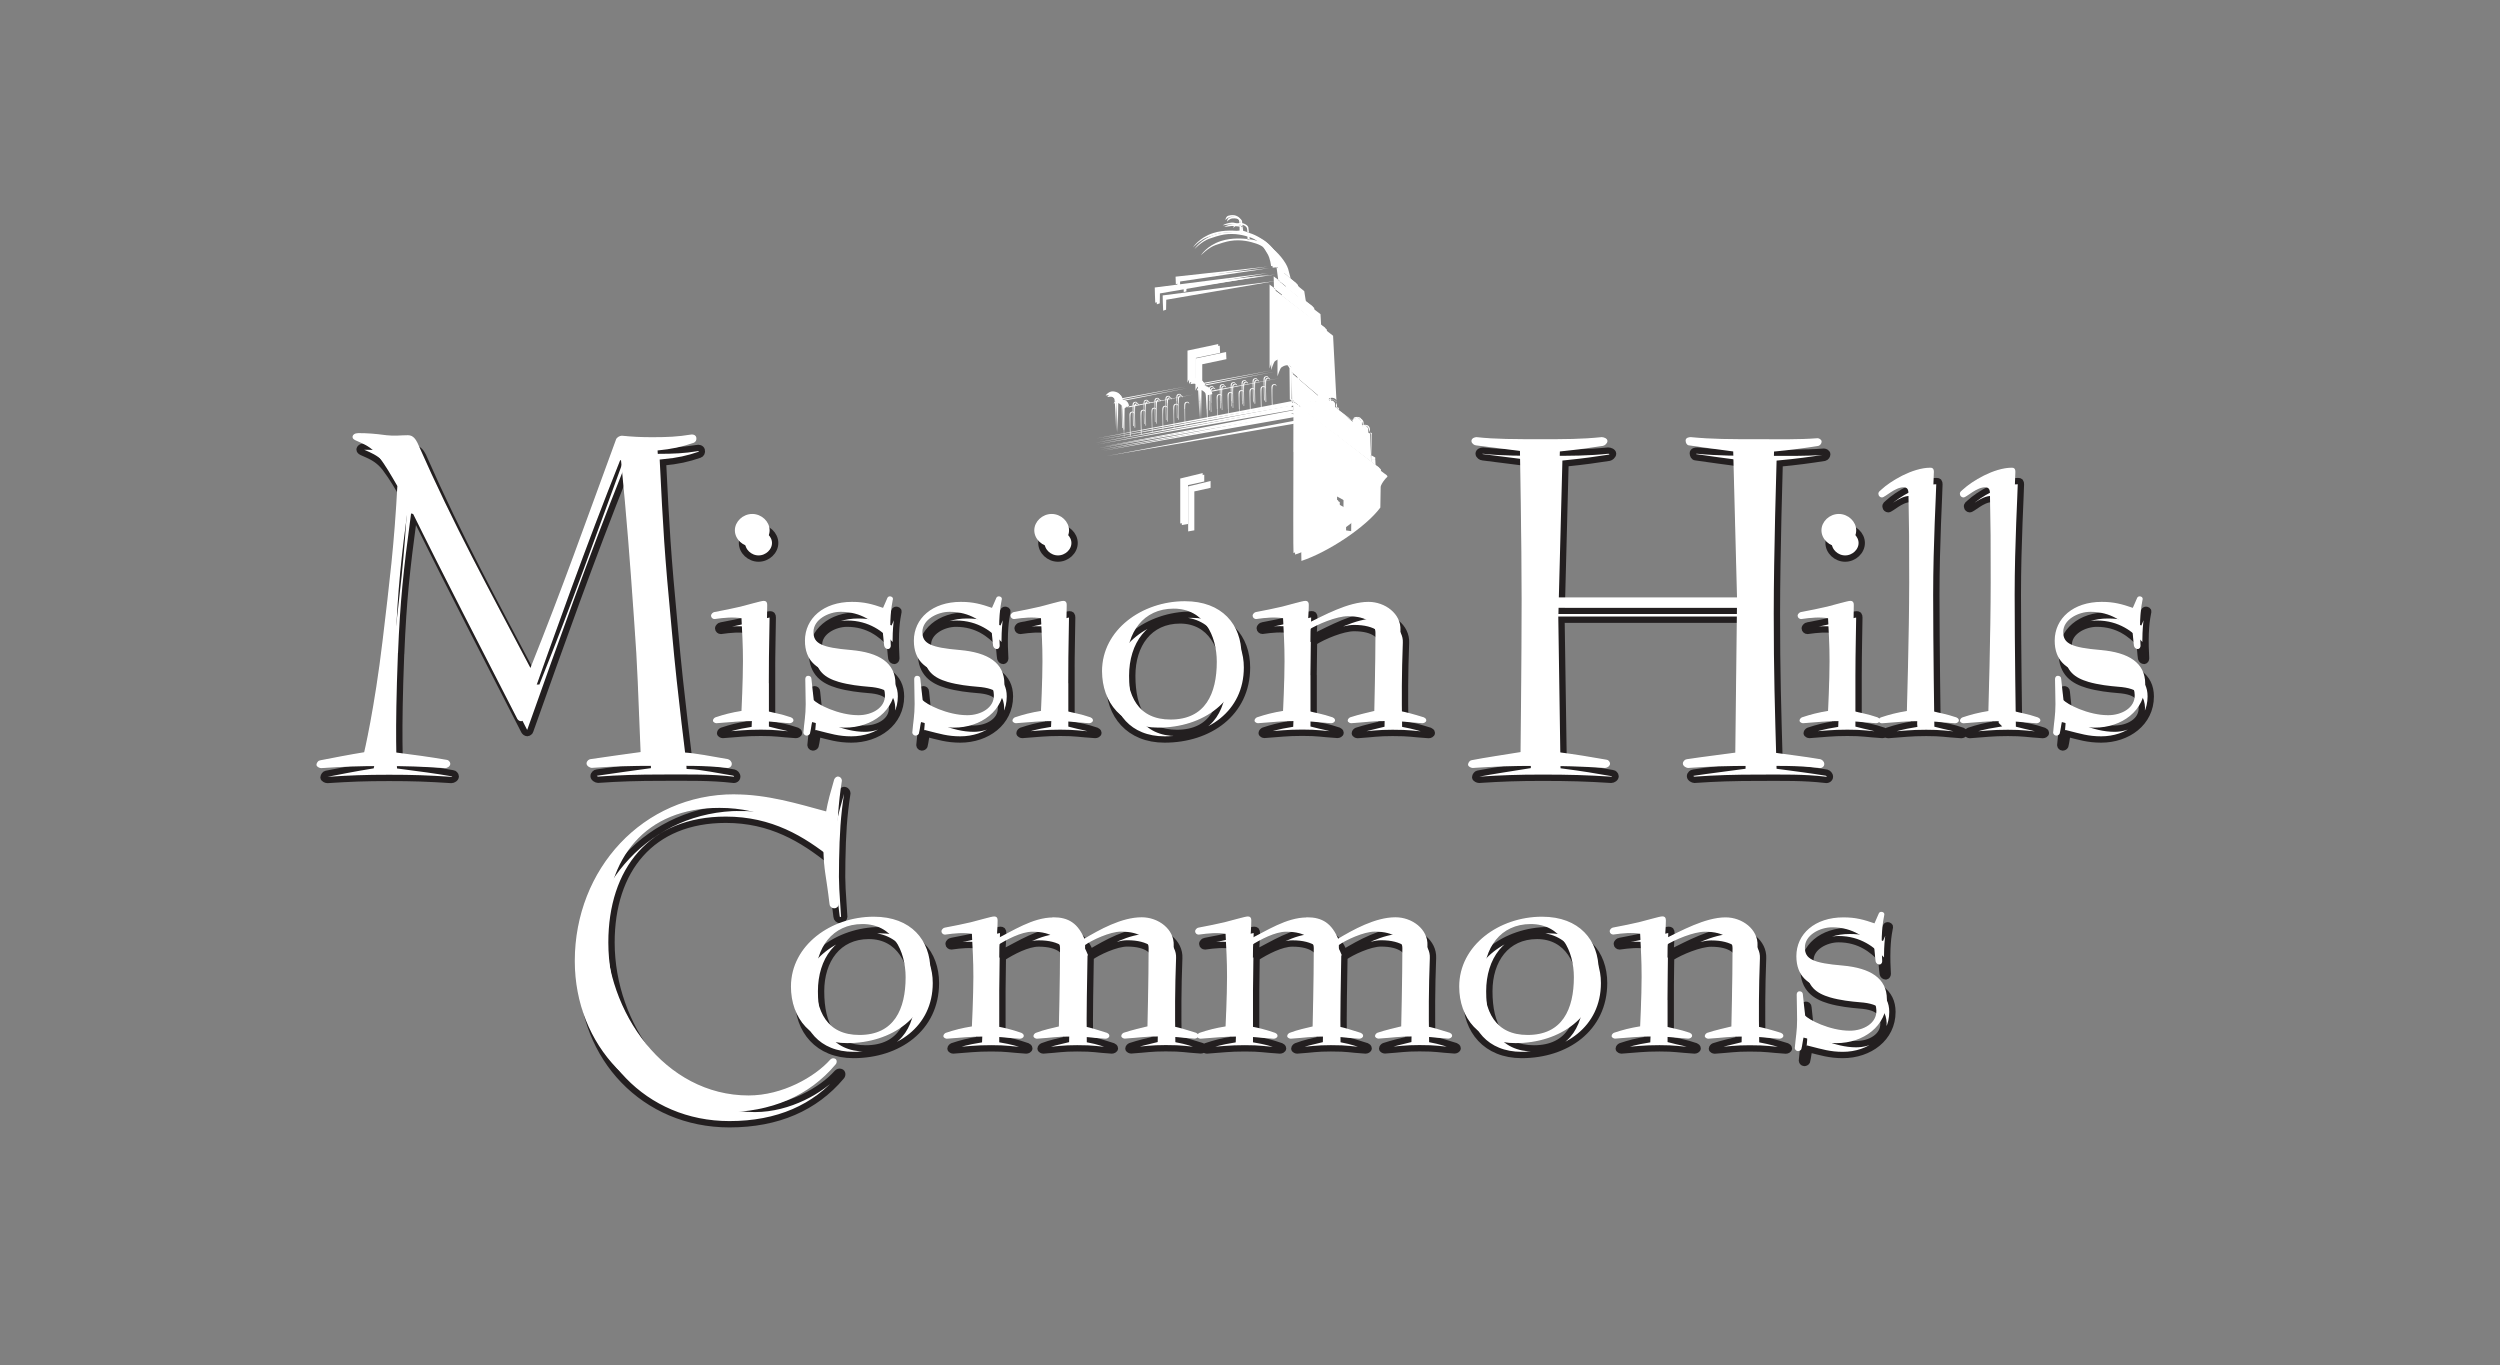 <?xml version="1.0" encoding="UTF-8"?>
<svg id="logos" xmlns="http://www.w3.org/2000/svg" viewBox="0 0 300 163.8">
  <rect x="0" y="0" width="300" height="163.8" fill="#808080" stroke="none"/>
  <defs>
    <style>
      .cls-1 {
        fill-rule: evenodd;
      }

      .cls-1, .cls-2, .cls-3, .cls-4 {
        fill: #fff;
      }

      .cls-2 {
        stroke: #231f20;
        stroke-miterlimit: 3.86;
        stroke-width: .76px;
      }

      .cls-4 {
        stroke: #fff;
        stroke-miterlimit: 3.86;
        stroke-width: .19px;
      }
    </style>
  </defs>
  <path class="cls-1" d="M163.07,54.25l2.09,1.61s.52.3.35.43c-.17.13-.48.56-.48.56,0,0-.3.43-.3.65s-.04,2.46-.04,2.46c-1.77,2.38-6.31,5.36-9.47,6.4-.04.01-.03-7.3-.01-12.12h7.87ZM163.31,54.25l.81.62-.03-.62h-.5v.29s-.02-.29-.02-.29h-.26ZM161.23,59.58l-1.73-.95v.82l1.08.61v2.64l.61.09.04-3.2h0ZM141.64,57.42l2.68-.65v.82l-1.95.43v4.67l-.74.13v-5.41h0Z"/>
  <path class="cls-1" d="M133.77,48.16c.08.96.17,3.6.17,3.6l.06-3.6h-.23ZM137.39,48.16s-.01.02-.02.03c-.12.15-.02,2.69-.03,2.68l-.06.03-.05-2.49s-.01-.14.04-.26h.14ZM137.81,48.16s0,.08,0,.08c0,0-.02-.04-.06-.08h.05ZM138.65,48.16c-.05.64.02,2.48,0,2.47l-.06.03-.05-2.49s0,0,0-.02h.11ZM139.95,48.16c-.03.77.03,2.24.02,2.23l-.06.03-.05-2.27h.09ZM141.26,48.16c-.01.8.03,2,.03,2l-.06.03-.04-2.03h.08ZM143.85,48.16c.05,1.01.08,2.04.08,2.04l.04-2.04h-.12ZM145.15,48.16c0,.57.03,1.07.02,1.07l-.06.03-.02-1.1h.07ZM146.47,48.16c0,.47.02.83.02.83l-.06.03-.02-.86h.07ZM147.79,48.16c0,.35.01.59.01.59l-.06.03v-.62s.05,0,.05,0h0ZM149.11,48.16c0,.22,0,.35,0,.35l-.06.03v-.38s.06,0,.06,0h0ZM150.43,48.16c0,.07,0,.12,0,.11l-.06.03v-.15s.06,0,.06,0h0ZM155.09,48.16v.31l-23.57,4.15,23.37-4.46h.19ZM155.3,48.16l8.01,6.09h.26l-.1-3.17-.22-.11s0-.32-.02-.45c-.04-.24-.28-.36-.28-.36,0,0-.16-.04-.4.02-.11.03-.27.29-.27.29,0,0,.05-.3.28-.4.19-.08.56-.06.71.09s.17.29.17.4.02.39.02.39l.21.06-.09,3.23h.5v-.29s-.53-.3-.53-.3l.04-2.46s-.26-.48-.3-.69c-.04-.22-.26-.43-.52-.35-.26.09-.39,0-.48.22-.09.22-2.68-1.95-2.68-1.95,0,0-.06-.12-.12-.27h-1.11c.06.15.04.39.04.39l-.02,1.46-.08.05s.07-1.67-.02-1.91h-.17s-.02.02-.02.02c0,0,0,0,0-.01h-.39s-.02,1.37-.02,1.37l-.08.05s.03-.86.02-1.43h-.64s-.01.81-.01.81l-.08.05s.01-.42.02-.87h-.61v.4s-.08.05-.08.05c0,0,0-.19,0-.45h-.97ZM159.7,48.16l-.09,3.36-.04-3.36h.13ZM155.2,54.25c0-2.37.01-4.14.01-4.14l-.04-1.95,7.9,6.08h-7.87ZM162.33,52.82l.02-1.46s.04-.58-.24-.51c-.04.01-.07.14-.07.14,0,0,.11-.13.18-.04.1.13.02,1.93.03,1.92l.08-.05h0ZM161.64,52.34l.02-1.46s.04-.58-.24-.51c-.04.01-.07.14-.07.14,0,0,.11-.13.18-.04.1.13.02,1.93.03,1.92l.08-.05h0ZM160.92,51.78l.02-1.46s.04-.58-.24-.51c-.04.01-.07.14-.07.14,0,0,.11-.13.18-.04.1.13.02,1.93.03,1.92l.08-.05h0ZM160.25,51.37l.02-1.46s.04-.58-.24-.51c-.04.01-.07.14-.07.14,0,0,.11-.13.18-.04.1.13.02,1.93.03,1.92l.08-.05h0ZM131.82,53.79l23.26-4.37-.17.39-23.09,3.98h0ZM131.43,53.14l23.57-4.5v.35l-23.57,4.15h0ZM162.31,50.63l-2.57-2.14,2.57,1.99v.15h0ZM135.96,51.14l-.05-2.49s-.04-.35.22-.42c.39-.11.38.25.38.25,0,0-.2-.37-.44-.05-.12.15-.02,2.69-.03,2.68l-.06.03h0ZM134.65,51.37l-.05-2.49s-.04-.35.22-.42c.39-.11.38.25.38.25,0,0-.2-.37-.44-.05-.12.15-.02,2.69-.03,2.68l-.06.03h0Z"/>
  <path class="cls-1" d="M134,48.16v-.14s.54-.11.54-.11c0,0,.02-.56-.39-.78-.22-.12-.55-.2-.78-.15-.48.11-.69.48-.69.48,0,0,.52-.11.69.02.17.13.26.17.35.35.01.03.03.15.04.34h.23ZM137.26,48.16c.03-.07.08-.14.18-.17.27-.07.35.07.37.17h-.05c-.07-.09-.21-.17-.36,0h-.14ZM138.53,48.16c0-.07,0-.34.22-.4.39-.11.38.25.38.25,0,0-.2-.37-.44-.05-.02.02-.03.1-.04.21h-.11ZM139.85,48.16v-.22s-.04-.35.21-.42c.39-.11.38.25.38.25,0,0-.2-.37-.44-.05-.03.04-.04.21-.05.45h-.09ZM141.17,48.16v-.46s-.05-.35.21-.42c.39-.11.38.25.38.25,0,0-.2-.37-.44-.05-.04.05-.05.32-.06.68h-.08ZM143.97,48.16l.03-1.7.54-.11s-.05-.46-.39-.78c-.28-.26-.75-.2-.97-.15-.48.11-.5.48-.5.48,0,0,.52-.11.69.02.17.13.26.17.35.35.04.08.09.98.13,1.9h.12ZM145.09,48.16l-.03-1.39s-.04-.35.22-.42c.39-.11.38.25.38.25,0,0-.2-.37-.44-.05-.07.08-.07.9-.05,1.61h-.07ZM146.4,48.16l-.04-1.63s-.04-.35.22-.42c.39-.11.38.25.38.25,0,0-.2-.37-.44-.05-.07.09-.06,1.1-.05,1.86h-.07ZM147.72,48.16l-.04-1.86s-.04-.35.22-.42c.39-.11.38.25.38.25,0,0-.2-.37-.44-.05-.08.1-.06,1.34-.04,2.09h-.07ZM149.04,48.16l-.05-2.1s-.04-.35.22-.42c.39-.11.38.25.38.25,0,0-.2-.37-.44-.05-.09.12-.06,1.63-.04,2.33h-.07ZM150.36,48.16l-.05-2.34s-.04-.35.22-.42c.39-.11.38.25.38.25,0,0-.2-.37-.44-.05-.1.13-.04,2.07-.03,2.56h-.07ZM154.89,48.16l.19-.04v.04h-.19ZM156.35,48.16l.02-1.06s.04-.58-.24-.51c-.04.01-.07.13-.07.14,0,0,.11-.13.18-.04.07.09.05.93.04,1.47h-.97s-.39-.3-.39-.3l.04-3.29,3.07,2.59.3-.26s.61-.26.95,0c.35.26.09.65.09.82,0,.09.07.27.14.43h-1.11c-.03-.09-.09-.15-.19-.12-.04,0-.06.09-.07.13h-.39s0-.09,0-.09c0,0,.04-.58-.24-.51-.04.01-.07.13-.07.14,0,0,.11-.13.18-.04.03.04.05.24.05.49h-.64s0-.64,0-.64c0,0,.04-.58-.24-.51-.04.01-.07.14-.07.14,0,0,.11-.13.18-.04.05.07.06.58.05,1.06h-.61ZM158.15,48.16s.11-.09.16-.02c0,0,0,.01,0,.02h-.17ZM159.56,48.16v-.09s-.3-.14-.3-.14c0,0,.02-.3,0-.43-.04-.24-.28-.36-.28-.36,0,0-.16-.04-.4.02-.11.03-.29.18-.29.18,0,0,.1-.24.29-.3.19-.06.54-.03.69.12.15.15.21.27.21.38s.02.39.02.39l.21.06v.17h-.14ZM146.72,27.04s.27-.18.74-.28c.48-.11.67-.02.93.04.57.14.65.26.65.26,0,0-.32-.04-.76-.09-.43-.04-.58-.06-.84-.02-.26.04-.71.09-.71.09h0ZM147.04,26.41s.06-.43.35-.52c.43-.13.75-.08.95,0,.28.11.52.3.52.52s.17,1.38.17,1.38l-.28.02s.03-1.3-.11-1.47c-.26-.32-.56-.35-.93-.32s-.67.39-.67.39h0ZM154.39,43.62l.56.39.13,4.06-.3-.13-.04-3.76-.35-.56h0ZM144.54,45.92l8.04-1.47-8.26,1.64.22-.17h0ZM134.25,47.86l8.04-1.47-8.26,1.64.22-.17h0ZM151.68,48.07l-.05-2.49s-.04-.35.22-.42c.39-.11.38.25.38.25,0,0-.2-.37-.44-.05-.12.15-.02,2.69-.03,2.68l-.06.03h0ZM151.89,34.5l-15.7,2.25.26,10.55.17-10.03,15.26-2.77h0ZM153.4,33.68l-.22-1.64,2.38,1.95.26,1.64-2.42-1.95h0ZM152.88,34.76l-.04-1.6,4.67,3.59.09,1.6-4.71-3.59h0ZM143.15,29.7s.7-1.17,2.42-1.73c1.34-.43,2.72-.29,3.37-.22,1.36.15,2.19.76,2.59.99.78.45,1.86,1.77,2.1,2.59.21.73.3,1.17.3,1.17l-.71-.63-.69.06s-.09-.91-.43-1.47c-.35-.56-.89-1.71-2.31-2.18-.64-.21-1.75-.54-3.11-.32-.47.07-1.34.34-1.77.5-.89.32-1.75,1.23-1.75,1.23h0ZM142.5,42.07l3.68-.78.04.86-2.9.61v2.55s-.32-.02-.52.13c-.18.14-.3.48-.3.48v-3.85h0ZM152.36,34.15l6.66,5.19.42,8.1s-.01-.32-.36-.42c-.43-.12-.66-.03-.79.18-.13.22-.14.29-.14.29l-3.2-2.75-.04-.65-.22-.35s-.04-.53-.56-.74c-.78-.3-1.12.04-1.3.13-.17.09-.48,1.08-.48,1.08v-10.07h0ZM141.42,34.02v-.43l10.68-1.6-11.03,1.21s.02.9.03.9l.31-.08h0ZM138.98,36.21l.02-1.19,13.1-2.25-13.53,1.73s.04,1.83.06,1.83l.36-.12h0ZM151.89,34.5l-15.7,2.25.26,10.55.17-10.03,15.26-2.77h0Z"/>
  <path class="cls-1" d="M164.02,55.2l2.09,1.61s.52.3.35.43c-.17.13-.48.56-.48.56,0,0-.3.43-.3.65s-.04,2.46-.04,2.46c-1.77,2.38-6.31,5.36-9.47,6.4-.04.01-.03-7.3-.01-12.12h7.87ZM164.26,55.2l.81.62-.03-.62h-.5v.29s-.02-.29-.02-.29h-.26ZM162.18,60.53l-1.73-.95v.82l1.08.61v2.64l.61.09.04-3.2h0ZM142.59,58.37l2.68-.65v.82l-1.95.43v4.67l-.74.13v-5.4h0Z"/>
  <path class="cls-1" d="M134.72,49.11c.08.96.17,3.6.17,3.6l.06-3.6h-.23ZM138.34,49.11s-.01.02-.02.03c-.12.15-.02,2.69-.03,2.68l-.06.03-.05-2.49s-.01-.14.04-.26h.14ZM138.75,49.11s0,.08,0,.08c0,0-.02-.04-.06-.08h.05ZM139.59,49.11c-.05.64.02,2.48,0,2.47l-.06.03-.05-2.49s0,0,0-.02h.11ZM140.9,49.11c-.03.77.03,2.24.02,2.23l-.06.03-.05-2.27h.09ZM142.21,49.11c-.01.8.03,2,.03,2l-.06.03-.04-2.03h.08ZM144.8,49.11c.05,1.01.08,2.04.08,2.04l.04-2.04h-.12ZM146.1,49.11c0,.57.03,1.07.02,1.07l-.06.03-.02-1.1h.07ZM147.42,49.11c0,.47.02.83.02.83l-.06.03-.02-.86h.07ZM148.74,49.11c0,.35.02.59.01.59l-.06.03v-.62s.05,0,.05,0h0ZM150.06,49.11c0,.22,0,.35,0,.35l-.06.03v-.38s.06,0,.06,0h0ZM151.38,49.11c0,.07,0,.12,0,.11l-.06.03v-.15s.06,0,.06,0h0ZM156.04,49.11v.31l-23.57,4.15,23.37-4.46h.19ZM156.25,49.11l8.01,6.09h.26l-.1-3.17-.22-.11s0-.32-.02-.45c-.04-.24-.28-.36-.28-.36,0,0-.16-.04-.4.02-.11.03-.27.29-.27.29,0,0,.05-.3.28-.4.19-.08.56-.06.71.09.15.15.17.29.17.4s.02.39.02.39l.21.06-.09,3.23h.5v-.29s-.53-.3-.53-.3l.04-2.46s-.26-.48-.3-.69c-.04-.22-.26-.43-.52-.35-.26.09-.39,0-.48.22-.09.22-2.68-1.95-2.68-1.95,0,0-.06-.12-.12-.27h-1.11c.06.15.04.39.04.39l-.02,1.46-.08.05s.07-1.67-.02-1.91h-.17s-.02.02-.02.02c0,0,0,0,0-.01h-.39s-.02,1.37-.02,1.37l-.08.05s.03-.86.02-1.43h-.64s-.01.81-.01.81l-.08.05s.01-.42.02-.87h-.61v.4s-.08.05-.08.05c0,0,0-.19,0-.45h-.97ZM160.65,49.11l-.09,3.36-.04-3.36h.13ZM156.15,55.2c0-2.37.01-4.14.01-4.14l-.04-1.95,7.9,6.08h-7.87ZM163.28,53.77l.02-1.46s.04-.58-.24-.51c-.04.01-.07.14-.07.14,0,0,.11-.13.18-.04.1.13.02,1.93.03,1.92l.08-.05h0ZM162.59,53.29l.02-1.46s.04-.58-.24-.51c-.04.01-.07.14-.07.14,0,0,.11-.13.18-.04.1.13.02,1.93.03,1.92l.08-.05h0ZM161.87,52.73l.02-1.46s.04-.58-.24-.51c-.04.01-.07.14-.07.14,0,0,.11-.13.18-.04.1.13.02,1.93.03,1.92l.08-.05h0ZM161.2,52.32l.02-1.46s.04-.58-.24-.51c-.04.01-.07.14-.07.14,0,0,.11-.13.18-.04.1.13.02,1.93.03,1.92l.08-.05h0ZM132.77,54.73l23.26-4.37-.17.39-23.09,3.98h0ZM132.38,54.09l23.57-4.5v.35l-23.57,4.15h0ZM163.26,51.58l-2.57-2.14,2.57,1.99v.15h0ZM136.91,52.09l-.05-2.49s-.04-.35.22-.42c.39-.11.38.25.38.25,0,0-.2-.37-.44-.05-.12.15-.02,2.69-.03,2.68l-.07.03h0ZM135.59,52.32l-.05-2.49s-.04-.35.22-.42c.39-.11.38.25.38.25,0,0-.2-.37-.44-.05-.12.15-.02,2.69-.03,2.68l-.06.03h0Z"/>
  <path class="cls-1" d="M134.95,49.11v-.14s.54-.11.54-.11c0,0,.02-.56-.39-.78-.22-.12-.55-.2-.78-.15-.48.11-.69.48-.69.48,0,0,.52-.11.69.02.17.13.26.17.35.35.01.03.03.15.04.34h.23ZM138.2,49.11c.03-.07.08-.14.18-.17.27-.07.35.07.37.17h-.05c-.07-.09-.21-.17-.36,0h-.14ZM139.48,49.11c0-.07,0-.34.22-.4.39-.11.38.25.38.25,0,0-.2-.37-.44-.05-.02.02-.03.1-.04.21h-.11ZM140.8,49.11v-.22s-.04-.35.21-.42c.39-.11.38.25.38.25,0,0-.2-.37-.44-.05-.03.04-.04.21-.05.45h-.09ZM142.12,49.11v-.46s-.05-.35.21-.42c.39-.11.38.25.38.25,0,0-.2-.37-.44-.05-.04.05-.05.32-.06.68h-.08ZM144.91,49.11l.03-1.7.54-.11s-.05-.46-.39-.78c-.28-.26-.75-.2-.97-.15-.48.11-.5.48-.5.48,0,0,.52-.11.69.02.17.13.26.17.35.35.04.08.09.98.13,1.9h.12ZM146.03,49.11l-.03-1.39s-.04-.35.22-.42c.39-.11.38.25.38.25,0,0-.2-.37-.44-.05-.07.08-.07.9-.05,1.61h-.07ZM147.35,49.11l-.04-1.63s-.04-.35.22-.42c.39-.11.38.25.38.25,0,0-.2-.37-.44-.05-.07.09-.06,1.1-.05,1.86h-.07ZM148.67,49.11l-.04-1.86s-.04-.35.22-.42c.39-.11.38.25.38.25,0,0-.2-.37-.44-.05-.08.1-.06,1.34-.04,2.09h-.07ZM149.99,49.11l-.05-2.1s-.04-.35.22-.42c.39-.11.38.25.38.25,0,0-.2-.37-.44-.05-.09.12-.06,1.63-.04,2.33h-.07ZM151.31,49.11l-.05-2.34s-.04-.35.22-.42c.39-.11.38.25.38.25,0,0-.2-.37-.44-.05-.1.13-.04,2.07-.03,2.56h-.07ZM155.84,49.11l.19-.04v.04h-.19ZM157.29,49.11l.02-1.06s.04-.58-.24-.51c-.04.01-.07.13-.07.14,0,0,.11-.13.18-.04.07.09.05.93.04,1.47h-.97s-.39-.3-.39-.3l.04-3.29,3.07,2.59.3-.26s.61-.26.95,0c.35.26.09.65.09.82,0,.09.07.27.14.42h-1.11c-.03-.09-.09-.15-.19-.12-.04,0-.06.09-.07.13h-.39s0-.09,0-.09c0,0,.04-.58-.24-.51-.04.01-.07.13-.07.14,0,0,.11-.13.18-.04.03.04.05.24.05.49h-.64s0-.64,0-.64c0,0,.04-.58-.24-.51-.04.01-.07.14-.07.14,0,0,.11-.13.18-.04.05.07.06.58.05,1.06h-.61ZM159.09,49.11s.11-.09.16-.02c0,0,0,.01,0,.02h-.17ZM160.51,49.11v-.09s-.3-.14-.3-.14c0,0,.02-.3,0-.43-.04-.24-.28-.36-.28-.36,0,0-.16-.04-.4.02-.11.03-.29.18-.29.18,0,0,.1-.24.29-.3.19-.06.54-.03.69.12.15.15.21.27.21.38s.02.39.02.39l.21.06v.17h-.14ZM147.67,27.99s.27-.18.74-.28c.48-.11.67-.02.93.04.57.14.65.26.65.26,0,0-.32-.04-.76-.09-.43-.04-.58-.07-.84-.02-.26.04-.71.09-.71.09h0ZM147.99,27.36s.06-.43.35-.52c.43-.13.75-.08.95,0,.28.11.52.3.52.52s.17,1.38.17,1.38l-.28.02s.03-1.3-.11-1.47c-.26-.32-.56-.35-.93-.32-.37.02-.67.39-.67.39h0ZM155.34,44.57l.56.39.13,4.06-.3-.13-.04-3.76-.35-.56h0ZM145.48,46.86l8.04-1.47-8.26,1.64.22-.17h0ZM135.19,48.81l8.04-1.47-8.26,1.64.22-.17h0ZM152.63,49.02l-.05-2.49s-.04-.35.22-.42c.39-.11.38.25.38.25,0,0-.2-.37-.44-.05-.12.15-.02,2.69-.03,2.68l-.06.03h0ZM152.84,35.45l-15.7,2.25.26,10.55.17-10.03,15.26-2.77h0ZM154.35,34.63l-.22-1.64,2.38,1.95.26,1.64-2.42-1.95h0ZM153.83,35.71l-.04-1.6,4.67,3.59.09,1.6-4.71-3.59h0ZM144.1,30.65s.7-1.17,2.42-1.73c1.34-.43,2.72-.29,3.37-.22,1.36.15,2.19.76,2.59.99.78.45,1.86,1.77,2.1,2.59.21.73.3,1.17.3,1.17l-.71-.63-.69.06s-.09-.91-.43-1.47c-.35-.56-.89-1.71-2.31-2.18-.64-.21-1.75-.54-3.11-.32-.47.07-1.34.34-1.77.5-.89.32-1.75,1.23-1.75,1.23h0ZM143.45,43.02l3.68-.78.04.86-2.9.61v2.55s-.32-.02-.52.13c-.18.14-.3.48-.3.48v-3.85h0ZM153.31,35.1l6.66,5.19.42,8.1s-.01-.32-.36-.42c-.43-.12-.66-.03-.79.18-.13.22-.14.29-.14.29l-3.2-2.75-.04-.65-.22-.35s-.04-.53-.56-.74c-.78-.3-1.12.04-1.3.13-.17.09-.48,1.08-.48,1.08v-10.07h0ZM142.37,34.97v-.43l10.68-1.6-11.03,1.21s.02.9.03.9l.31-.08h0ZM139.93,37.16l.02-1.19,13.1-2.25-13.53,1.73s.04,1.83.06,1.83l.36-.12h0ZM152.84,35.45l-15.7,2.25.26,10.55.17-10.03,15.26-2.77h0Z"/>
  <path class="cls-1" d="M163.26,54.44l2.09,1.61s.52.3.35.43c-.17.13-.48.56-.48.56,0,0-.3.43-.3.65s-.04,2.46-.04,2.46c-1.77,2.38-6.31,5.36-9.47,6.4-.04.01-.03-7.3-.01-12.12h7.87ZM163.5,54.44l.81.62-.03-.62h-.5v.29s-.02-.29-.02-.29h-.26ZM161.42,59.77l-1.73-.95v.82l1.08.61v2.64l.61.09.04-3.2h0ZM141.83,57.61l2.68-.65v.82l-1.95.43v4.67l-.74.13v-5.4h0Z"/>
  <path class="cls-1" d="M133.96,48.35c.08.96.17,3.6.17,3.6l.06-3.6h-.23ZM137.58,48.35s-.01.02-.02.03c-.12.15-.02,2.69-.03,2.68l-.06.03-.05-2.49s-.01-.14.04-.26h.14ZM137.99,48.35s0,.08,0,.08c0,0-.02-.04-.06-.08h.05ZM138.84,48.35c-.05.64.02,2.48,0,2.47l-.06.03-.05-2.49s0,0,0-.02h.11ZM140.14,48.35c-.03.77.03,2.24.02,2.23l-.06.03-.05-2.27h.09ZM141.45,48.35c-.01.8.03,2,.03,2l-.06.03-.04-2.03h.08ZM144.04,48.35c.05,1.01.08,2.04.08,2.04l.04-2.04h-.12ZM145.34,48.35c0,.57.03,1.07.02,1.07l-.06.03-.02-1.1h.07ZM146.66,48.35c0,.47.02.83.02.83l-.06.03-.02-.86h.07ZM147.98,48.35c0,.35.02.59.01.59l-.06.03v-.62s.05,0,.05,0h0ZM149.3,48.35c0,.22,0,.35,0,.35l-.06.03v-.38s.06,0,.06,0h0ZM150.62,48.35c0,.07,0,.12,0,.11l-.06.03v-.15s.06,0,.06,0h0ZM155.28,48.35v.31l-23.57,4.15,23.37-4.46h.19ZM155.49,48.35l8.01,6.09h.26l-.1-3.17-.22-.11s0-.32-.02-.45c-.04-.24-.28-.36-.28-.36,0,0-.16-.04-.4.02-.11.03-.27.29-.27.29,0,0,.05-.3.28-.4.19-.08.56-.06.71.09.15.15.17.29.17.4s.02.39.02.39l.21.06-.09,3.23h.5v-.29s-.53-.3-.53-.3l.04-2.46s-.26-.48-.3-.69c-.04-.22-.26-.43-.52-.35-.26.09-.39,0-.48.22-.09.22-2.68-1.95-2.68-1.95,0,0-.06-.12-.12-.27h-1.11c.06.15.04.39.04.39l-.02,1.46-.08.05s.06-1.67-.02-1.91h-.17s-.02.02-.02.02c0,0,0,0,0-.01h-.39s-.02,1.37-.02,1.37l-.08.05s.03-.86.02-1.43h-.64s-.01.81-.01.81l-.08.05s.01-.42.02-.87h-.61v.4s-.08.05-.08.05c0,0,0-.19,0-.45h-.97ZM159.89,48.35l-.09,3.36-.04-3.36h.13ZM155.39,54.44c0-2.37.01-4.14.01-4.14l-.04-1.95,7.9,6.08h-7.87ZM162.52,53.01l.02-1.46s.04-.58-.24-.51c-.04.01-.07.14-.07.14,0,0,.11-.13.18-.04.1.13.02,1.93.03,1.92l.08-.05h0ZM161.83,52.53l.02-1.46s.04-.58-.24-.51c-.04.01-.07.14-.07.14,0,0,.11-.13.18-.04.1.13.02,1.93.03,1.92l.08-.05h0ZM161.11,51.97l.02-1.46s.04-.58-.24-.51c-.04.01-.07.14-.07.14,0,0,.11-.13.18-.04.1.13.02,1.93.03,1.92l.08-.05h0ZM160.44,51.56l.02-1.46s.04-.58-.24-.51c-.04.01-.07.14-.07.14,0,0,.11-.13.18-.04.1.13.02,1.93.03,1.92l.08-.05h0ZM132.01,53.97l23.26-4.37-.17.39-23.09,3.98h0ZM131.62,53.33l23.57-4.5v.35l-23.57,4.15h0ZM162.5,50.82l-2.57-2.14,2.57,1.99v.15h0ZM136.15,51.33l-.05-2.49s-.04-.35.22-.42c.39-.11.38.25.38.25,0,0-.2-.37-.44-.05-.12.15-.02,2.69-.03,2.68l-.06.03h0ZM134.83,51.56l-.05-2.49s-.04-.35.22-.42c.39-.11.38.25.38.25,0,0-.2-.37-.44-.05-.12.15-.02,2.69-.03,2.68l-.06.03h0Z"/>
  <path class="cls-1" d="M134.19,48.35v-.14s.54-.11.54-.11c0,0,.02-.56-.39-.78-.22-.12-.55-.2-.78-.15-.48.11-.69.48-.69.48,0,0,.52-.11.69.02.17.13.26.17.35.35.01.03.03.15.05.34h.23ZM137.45,48.35c.03-.07.08-.14.18-.17.27-.07.35.07.37.17h-.05c-.07-.09-.21-.17-.36,0h-.14ZM138.72,48.35c0-.07,0-.34.22-.4.39-.11.38.25.38.25,0,0-.2-.37-.44-.05-.02.02-.03.1-.04.21h-.11ZM140.04,48.35v-.22s-.04-.35.21-.42c.39-.11.38.25.38.25,0,0-.2-.37-.44-.05-.03.04-.04.21-.05.45h-.09ZM141.36,48.35v-.46s-.05-.35.21-.42c.39-.11.38.25.38.25,0,0-.2-.37-.44-.05-.04.05-.05.32-.06.68h-.08ZM144.16,48.35l.03-1.7.54-.11s-.05-.46-.39-.78c-.28-.26-.75-.2-.97-.15-.48.11-.5.48-.5.48,0,0,.52-.11.69.02.17.13.26.17.35.35.04.08.09.98.13,1.9h.12ZM145.28,48.35l-.03-1.39s-.04-.35.22-.42c.39-.11.38.25.38.25,0,0-.2-.37-.44-.05-.07.08-.07.9-.05,1.61h-.07ZM146.59,48.35l-.04-1.63s-.04-.35.22-.42c.39-.11.38.25.38.25,0,0-.2-.37-.44-.05-.07.09-.06,1.1-.05,1.86h-.07ZM147.91,48.35l-.04-1.86s-.04-.35.22-.42c.39-.11.38.25.38.25,0,0-.2-.37-.44-.05-.08.1-.06,1.34-.04,2.09h-.07ZM149.23,48.35l-.05-2.1s-.04-.35.22-.42c.39-.11.38.25.38.25,0,0-.2-.37-.44-.05-.09.12-.06,1.63-.04,2.33h-.07ZM150.55,48.35l-.05-2.34s-.04-.35.22-.42c.39-.11.38.25.38.25,0,0-.2-.37-.44-.05-.1.13-.04,2.07-.03,2.56h-.07ZM155.08,48.35l.19-.04v.04h-.19ZM156.54,48.35l.02-1.06s.04-.58-.24-.51c-.04.01-.07.14-.07.14,0,0,.11-.13.18-.04.07.09.05.93.04,1.47h-.97s-.39-.3-.39-.3l.04-3.29,3.07,2.59.3-.26s.61-.26.95,0c.35.26.09.65.09.82,0,.09.07.27.14.43h-1.11c-.03-.09-.09-.15-.19-.12-.04,0-.06.09-.07.13h-.39s0-.09,0-.09c0,0,.04-.58-.24-.51-.04.01-.07.14-.07.14,0,0,.11-.13.18-.04.03.04.05.24.05.49h-.64s0-.64,0-.64c0,0,.04-.58-.24-.51-.04.01-.07.13-.07.14,0,0,.11-.13.18-.04.05.07.06.58.05,1.06h-.61ZM158.34,48.35s.11-.09.16-.02c0,0,0,.01,0,.02h-.17ZM159.75,48.35v-.09s-.3-.14-.3-.14c0,0,.02-.3,0-.43-.04-.24-.28-.36-.28-.36,0,0-.16-.04-.4.02-.11.03-.29.18-.29.18,0,0,.1-.24.29-.3.19-.06.54-.03.69.12.15.15.21.27.21.38s.02.39.02.39l.21.06v.17h-.14ZM146.91,27.23s.27-.18.74-.28c.48-.11.67-.02.93.04.57.14.65.26.65.26,0,0-.32-.04-.76-.09-.43-.04-.58-.07-.84-.02-.26.04-.71.09-.71.09h0ZM147.23,26.6s.06-.43.35-.52c.43-.13.75-.08.95,0,.28.11.52.3.52.52s.17,1.38.17,1.38l-.28.02s.03-1.3-.11-1.47c-.26-.32-.56-.35-.93-.32-.37.02-.67.39-.67.39h0ZM154.58,43.81l.56.39.13,4.06-.3-.13-.04-3.76-.35-.56h0ZM144.73,46.11l8.04-1.47-8.26,1.64.22-.17h0ZM134.43,48.05l8.04-1.47-8.26,1.64.22-.17h0ZM151.87,48.26l-.05-2.49s-.04-.35.22-.42c.39-.11.38.25.38.25,0,0-.2-.37-.44-.05-.12.15-.02,2.69-.03,2.68l-.06.03h0ZM152.08,34.69l-15.7,2.25.26,10.55.17-10.03,15.26-2.77h0ZM153.59,33.87l-.22-1.64,2.38,1.95.26,1.64-2.42-1.95h0ZM153.07,34.95l-.04-1.6,4.67,3.59.09,1.6-4.71-3.59h0ZM143.34,29.89s.7-1.17,2.42-1.73c1.34-.43,2.72-.29,3.37-.22,1.36.15,2.19.76,2.59.99.78.45,1.86,1.77,2.1,2.59.21.73.3,1.17.3,1.17l-.71-.63-.69.06s-.09-.91-.43-1.47c-.35-.56-.89-1.71-2.31-2.18-.64-.21-1.75-.54-3.11-.32-.47.07-1.34.34-1.77.5-.89.32-1.75,1.23-1.75,1.23h0ZM142.69,42.26l3.68-.78.04.86-2.9.61v2.55s-.32-.02-.52.13c-.18.14-.3.48-.3.48v-3.85h0ZM152.55,34.34l6.66,5.19.42,8.1s-.01-.32-.36-.42c-.43-.12-.66-.03-.79.18-.13.22-.14.29-.14.29l-3.2-2.75-.04-.65-.22-.35s-.04-.53-.56-.74c-.78-.3-1.12.04-1.3.13-.17.09-.48,1.08-.48,1.08v-10.07h0ZM141.61,34.21v-.43l10.68-1.6-11.03,1.21s.02.9.03.9l.31-.08h0ZM139.17,36.4l.02-1.19,13.1-2.25-13.53,1.73s.04,1.83.06,1.83l.36-.12h0ZM152.08,34.69l-15.7,2.25.26,10.55.17-10.03,15.26-2.77h0Z"/>
  <path class="cls-3" d="M48.14,78.41c.26-6.35.66-9.98,1.51-16.33l.26.06c4.46,9.06,8.4,16.58,12.99,25.58.07.12.2.25.39.25.13,0,.33-.18.33-.25,3.74-10.54,7.35-20.71,11.48-31.06h.26c.72,7.4,1.05,11.77,1.57,19.17.46,6.16.46,8.44.79,16.02-1.77.25-4.07.55-6.1.86-.13,0-.39.18-.39.43s.39.43.52.43c2.56-.18,4.72-.25,7.74-.25,3.28,0,5.77-.06,8.46.25.26.06.52-.12.52-.37s-.2-.43-.39-.49c-1.84-.31-3.94-.74-5.31-.8,0-.49-1.05-8.07-1.77-16.21-.92-9.68-1.05-12.39-1.44-20.21,1.84-.18,2.95-.43,4.39-.92.2-.06.33-.31.26-.55-.07-.25-.39-.31-.59-.25-1.51.25-2.82.31-4.59.31-1.44,0-2.43-.06-3.67-.18-.2,0-.52.18-.59.37-3.94,10.72-6.3,17.5-10.3,27.49h-.13c-5.05-9.61-9.12-16.95-13.58-27.06-.2-.37-.46-.86-1.05-.86-.92,0-1.57.12-2.62,0-1.31-.18-2.23-.25-3.35-.25-.39,0-.59.18-.59.37,0,.49,1.77.49,3.08,2.22.92,1.23,1.44,2.16,2.3,3.64-.39,7.21-.92,11.34-1.77,18.55-.98,8.26-2.23,13.5-2.23,13.5-1.9.31-3.8.68-5.38.99-.13,0-.33.25-.33.43s.33.31.46.31c2.76-.18,4.53-.25,7.41-.25s4.53.06,7.48.25c.2,0,.52-.18.52-.43,0-.18-.2-.37-.33-.37-2.1-.37-4.07-.62-6.36-.92,0,0-.26-3.45.13-13.44h0Z"/>
  <path class="cls-2" d="M48.14,78.41c.26-6.35.66-9.98,1.51-16.33l.26.06c4.46,9.06,8.4,16.58,12.99,25.58.07.12.2.25.39.25.13,0,.33-.18.33-.25,3.74-10.54,7.35-20.71,11.48-31.06h.26c.72,7.4,1.05,11.77,1.57,19.17.46,6.16.46,8.44.79,16.02-1.77.25-4.07.55-6.1.86-.13,0-.39.18-.39.43s.39.43.52.43c2.56-.18,4.72-.25,7.74-.25,3.28,0,5.77-.06,8.46.25.26.06.52-.12.52-.37s-.2-.43-.39-.49c-1.84-.31-3.94-.74-5.31-.8,0-.49-1.05-8.07-1.77-16.21-.92-9.68-1.05-12.39-1.44-20.21,1.84-.18,2.95-.43,4.39-.92.2-.06.33-.31.26-.55-.07-.25-.39-.31-.59-.25-1.51.25-2.82.31-4.59.31-1.44,0-2.43-.06-3.67-.18-.2,0-.52.18-.59.37-3.94,10.72-6.3,17.5-10.3,27.49h-.13c-5.05-9.61-9.12-16.95-13.58-27.06-.2-.37-.46-.86-1.05-.86-.92,0-1.57.12-2.62,0-1.31-.18-2.23-.25-3.35-.25-.39,0-.59.18-.59.37,0,.49,1.77.49,3.08,2.22.92,1.23,1.44,2.16,2.3,3.64-.39,7.21-.92,11.34-1.77,18.55-.98,8.26-2.23,13.5-2.23,13.5-1.9.31-3.8.68-5.38.99-.13,0-.33.25-.33.43s.33.31.46.31c2.76-.18,4.53-.25,7.41-.25s4.53.06,7.48.25c.2,0,.52-.18.52-.43,0-.18-.2-.37-.33-.37-2.1-.37-4.07-.62-6.36-.92,0,0-.26-3.45.13-13.44h0Z"/>
  <path class="cls-3" d="M183.25,55.55s.2,10.97.2,17.93-.13,18.37-.13,18.37c-1.9.31-4.39.68-5.97.99-.13,0-.33.25-.33.43s.33.31.46.31c2.75-.18,4.66-.25,7.61-.25,3.21,0,5.31.06,8.26.25.2,0,.52-.18.52-.43,0-.18-.2-.37-.33-.37-2.1-.37-3.61-.62-5.9-.92l-.26-17.5h21.91l-.2,17.56c-1.77.25-3.87.49-5.9.8-.13,0-.39.18-.39.43s.39.43.52.43c2.56-.18,4.72-.25,7.74-.25s5.31-.06,8,.25c.26.06.53-.12.53-.37s-.2-.43-.39-.49c-1.84-.31-3.8-.55-5.64-.8-.2-7.09-.33-11.16-.33-18.3s.33-18,.33-18c1.97-.18,3.8-.43,5.38-.68.2-.06.33-.25.33-.43s-.26-.31-.39-.31c-2.36.18-4.59.12-7.48.12s-5.18,0-7.74-.25c-.2,0-.52.06-.52.31s.13.49.33.49c1.71.25,3.48.49,5.38.74l.46,17.69h-21.91l.46-17.69c2.43-.25,3.61-.43,5.25-.68.13,0,.46-.25.46-.49s-.39-.37-.59-.37c-2.43.25-4.46.25-7.28.25-3.02,0-5.58,0-7.74-.25-.2,0-.52.12-.52.37s.33.43.46.43c1.9.25,3.8.49,5.38.68h0Z"/>
  <path class="cls-2" d="M183.25,55.55s.2,10.97.2,17.93-.13,18.37-.13,18.37c-1.9.31-4.39.68-5.97.99-.13,0-.33.25-.33.43s.33.31.46.31c2.75-.18,4.66-.25,7.61-.25,3.21,0,5.31.06,8.26.25.2,0,.52-.18.52-.43,0-.18-.2-.37-.33-.37-2.1-.37-3.61-.62-5.9-.92l-.26-17.5h21.91l-.2,17.56c-1.77.25-3.87.49-5.9.8-.13,0-.39.18-.39.43s.39.43.52.43c2.56-.18,4.72-.25,7.74-.25s5.31-.06,8,.25c.26.06.53-.12.53-.37s-.2-.43-.39-.49c-1.84-.31-3.8-.55-5.64-.8-.2-7.09-.33-11.16-.33-18.3s.33-18,.33-18c1.97-.18,3.8-.43,5.38-.68.2-.06.33-.25.33-.43s-.26-.31-.39-.31c-2.36.18-4.59.12-7.48.12s-5.18,0-7.74-.25c-.2,0-.52.06-.52.31s.13.49.33.49c1.71.25,3.48.49,5.38.74l.46,17.69h-21.91l.46-17.69c2.43-.25,3.61-.43,5.25-.68.13,0,.46-.25.46-.49s-.39-.37-.59-.37c-2.43.25-4.46.25-7.28.25-3.02,0-5.58,0-7.74-.25-.2,0-.52.12-.52.37s.33.43.46.43c1.9.25,3.8.49,5.38.68h0Z"/>
  <path class="cls-1" d="M92.64,81.01c0-2.69.09-6.08.09-6.9,0-.3-.09-.39-.32-.39-.32,0-1.89.48-2.77.69-1.11.26-1.8.39-3.14.65-.09,0-.32.17-.32.35s.18.3.32.3c1.25-.17,2.17-.26,3.33-.09.09,2,.18,3.21.18,5.25,0,2.34-.18,6.03-.18,6.03-1.34.22-2.13.43-3.19.78-.09.04-.23.17-.23.3s.23.22.32.22c1.94-.13,2.63-.26,4.57-.26s2.13.13,4.21.26c.14,0,.37-.09.37-.26,0-.13-.14-.22-.23-.26-1.25-.43-2.03-.52-3-.78v-5.9h0ZM89.04,65.16c0,1,.92,1.87,1.99,1.87s1.99-.87,1.99-1.87-.92-1.87-1.99-1.87-1.99.87-1.99,1.87h0Z"/>
  <path class="cls-2" d="M92.64,81.01c0-2.69.09-6.08.09-6.9,0-.3-.09-.39-.32-.39-.32,0-1.89.48-2.77.69-1.11.26-1.8.39-3.14.65-.09,0-.32.17-.32.35s.18.3.32.3c1.25-.17,2.17-.26,3.33-.09.09,2,.18,3.21.18,5.25,0,2.34-.18,6.03-.18,6.03-1.34.22-2.13.43-3.19.78-.09.04-.23.17-.23.3s.23.22.32.22c1.94-.13,2.63-.26,4.57-.26s2.13.13,4.21.26c.14,0,.37-.09.37-.26,0-.13-.14-.22-.23-.26-1.25-.43-2.03-.52-3-.78v-5.9h0ZM89.04,65.16c0,1,.92,1.87,1.99,1.87s1.99-.87,1.99-1.87-.92-1.87-1.99-1.87-1.99.87-1.99,1.87h0Z"/>
  <path class="cls-3" d="M100.49,82.18c1.34.39,2.68.52,3.7.61,2.5.17,2.82,1.13,2.86,2.13.05,1.61-1.62,2.52-3.28,2.52-2.45,0-5.04-1.35-5.45-1.87-.09-.69-.18-1.65-.28-2.56,0-.22-.14-.3-.32-.3-.14,0-.23.13-.23.3,0,1,.05,1.82.05,3,0,1.35-.18,2.21-.28,3.43,0,.09.14.26.28.26s.28-.09.32-.17c.14-.56.14-.87.28-1.48,1.39.35,2.45.69,4.02.69,3.19,0,5.96-2,5.96-5.17,0-2.43-1.89-3.65-5.22-3.95-3.56-.3-4.62-.78-4.62-2.26,0-1.56,1.85-2.52,3.37-2.52,2.54,0,4.11,1.3,5.13,2.39.09.69.09,1.17.18,1.78.05.17.18.3.37.3.14,0,.23-.17.23-.3-.05-.91-.09-1.82-.05-3,.05-.96.09-1.48.28-2.47.05-.17.05-.3-.14-.35-.14-.04-.28,0-.32.13-.23.56-.37.82-.55,1.26-1.39-.48-2.31-.74-3.79-.74-3.37,0-5.54,1.95-5.54,4.56,0,2.39,1.43,3.3,3.05,3.78h0Z"/>
  <path class="cls-2" d="M100.49,82.18c1.34.39,2.68.52,3.7.61,2.5.17,2.82,1.13,2.86,2.13.05,1.61-1.62,2.52-3.28,2.52-2.45,0-5.04-1.35-5.45-1.87-.09-.69-.18-1.65-.28-2.56,0-.22-.14-.3-.32-.3-.14,0-.23.13-.23.3,0,1,.05,1.82.05,3,0,1.35-.18,2.21-.28,3.43,0,.09.14.26.28.26s.28-.09.32-.17c.14-.56.14-.87.28-1.48,1.39.35,2.45.69,4.02.69,3.19,0,5.96-2,5.96-5.17,0-2.43-1.89-3.65-5.22-3.95-3.56-.3-4.62-.78-4.62-2.26,0-1.56,1.85-2.52,3.37-2.52,2.54,0,4.11,1.3,5.13,2.39.09.69.09,1.17.18,1.78.05.17.18.3.37.3.14,0,.23-.17.23-.3-.05-.91-.09-1.82-.05-3,.05-.96.09-1.48.28-2.47.05-.17.05-.3-.14-.35-.14-.04-.28,0-.32.13-.23.56-.37.82-.55,1.26-1.39-.48-2.31-.74-3.79-.74-3.37,0-5.54,1.95-5.54,4.56,0,2.39,1.43,3.3,3.05,3.78h0Z"/>
  <path class="cls-3" d="M113.56,82.18c1.34.39,2.68.52,3.7.61,2.5.17,2.82,1.13,2.86,2.13.05,1.61-1.62,2.52-3.28,2.52-2.45,0-5.04-1.35-5.45-1.87-.09-.69-.18-1.65-.28-2.56,0-.22-.14-.3-.32-.3-.14,0-.23.13-.23.3,0,1,.05,1.82.05,3,0,1.35-.18,2.21-.28,3.43,0,.09.14.26.28.26s.28-.09.32-.17c.14-.56.14-.87.28-1.48,1.39.35,2.45.69,4.02.69,3.19,0,5.96-2,5.96-5.17,0-2.43-1.89-3.65-5.22-3.95-3.56-.3-4.62-.78-4.62-2.26,0-1.56,1.85-2.52,3.37-2.52,2.54,0,4.11,1.3,5.13,2.39.09.69.09,1.17.18,1.78.05.17.18.3.37.3.14,0,.23-.17.23-.3-.05-.91-.09-1.82-.05-3,.05-.96.09-1.48.28-2.47.05-.17.05-.3-.14-.35-.14-.04-.28,0-.32.13-.23.56-.37.82-.55,1.26-1.39-.48-2.31-.74-3.79-.74-3.37,0-5.54,1.95-5.54,4.56,0,2.39,1.43,3.3,3.05,3.78h0Z"/>
  <path class="cls-2" d="M113.56,82.18c1.34.39,2.68.52,3.7.61,2.5.17,2.82,1.13,2.86,2.13.05,1.61-1.62,2.52-3.28,2.52-2.45,0-5.04-1.35-5.45-1.87-.09-.69-.18-1.65-.28-2.56,0-.22-.14-.3-.32-.3-.14,0-.23.13-.23.3,0,1,.05,1.82.05,3,0,1.35-.18,2.21-.28,3.43,0,.09.14.26.28.26s.28-.09.32-.17c.14-.56.14-.87.28-1.48,1.39.35,2.45.69,4.02.69,3.19,0,5.96-2,5.96-5.17,0-2.43-1.89-3.65-5.22-3.95-3.56-.3-4.62-.78-4.62-2.26,0-1.56,1.85-2.52,3.37-2.52,2.54,0,4.11,1.3,5.13,2.39.09.69.09,1.17.18,1.78.05.17.18.3.37.3.14,0,.23-.17.23-.3-.05-.91-.09-1.82-.05-3,.05-.96.09-1.48.28-2.47.05-.17.05-.3-.14-.35-.14-.04-.28,0-.32.13-.23.56-.37.82-.55,1.26-1.39-.48-2.31-.74-3.79-.74-3.37,0-5.54,1.95-5.54,4.56,0,2.39,1.43,3.3,3.05,3.78h0Z"/>
  <path class="cls-1" d="M128.57,81.01c0-2.69.09-6.08.09-6.9,0-.3-.09-.39-.32-.39-.32,0-1.89.48-2.77.69-1.11.26-1.8.39-3.14.65-.09,0-.32.17-.32.35s.18.3.32.3c1.25-.17,2.17-.26,3.33-.09.09,2,.18,3.21.18,5.25,0,2.34-.18,6.03-.18,6.03-1.34.22-2.13.43-3.19.78-.09.04-.23.17-.23.3s.23.22.32.22c1.94-.13,2.63-.26,4.57-.26s2.13.13,4.21.26c.14,0,.37-.09.37-.26,0-.13-.14-.22-.23-.26-1.25-.43-2.03-.52-3-.78v-5.9h0ZM124.97,65.16c0,1,.92,1.87,1.99,1.87s1.99-.87,1.99-1.87-.92-1.87-1.99-1.87-1.99.87-1.99,1.87h0Z"/>
  <path class="cls-2" d="M128.57,81.01c0-2.69.09-6.08.09-6.9,0-.3-.09-.39-.32-.39-.32,0-1.89.48-2.77.69-1.11.26-1.8.39-3.14.65-.09,0-.32.17-.32.35s.18.3.32.3c1.25-.17,2.17-.26,3.33-.09.09,2,.18,3.21.18,5.25,0,2.34-.18,6.03-.18,6.03-1.34.22-2.13.43-3.19.78-.09.04-.23.17-.23.3s.23.22.32.22c1.94-.13,2.63-.26,4.57-.26s2.13.13,4.21.26c.14,0,.37-.09.37-.26,0-.13-.14-.22-.23-.26-1.25-.43-2.03-.52-3-.78v-5.9h0ZM124.97,65.16c0,1,.92,1.87,1.99,1.87s1.99-.87,1.99-1.87-.92-1.87-1.99-1.87-1.99.87-1.99,1.87h0Z"/>
  <path class="cls-1" d="M139.75,88.74c5.31,0,9.89-3.13,9.89-8.64,0-3.56-2.26-6.34-6.7-6.34-5.08,0-9.84,3.39-9.84,8.29,0,3.73,2.36,6.69,6.65,6.69h0ZM146.87,80.92c0,3.86-1.39,7.03-5.64,7.03-3.93,0-5.36-2.82-5.36-6.86,0-3.73,2.03-6.64,5.73-6.64s5.27,3.3,5.27,6.47h0Z"/>
  <path class="cls-2" d="M139.75,88.74c5.31,0,9.89-3.13,9.89-8.64,0-3.56-2.26-6.34-6.7-6.34-5.08,0-9.84,3.39-9.84,8.29,0,3.73,2.36,6.69,6.65,6.69h0ZM146.87,80.92c0,3.86-1.39,7.03-5.64,7.03-3.93,0-5.36-2.82-5.36-6.86,0-3.73,2.03-6.64,5.73-6.64s5.27,3.3,5.27,6.47h0Z"/>
  <path class="cls-3" d="M157.63,81.01c0-1.52.05-2.43.05-3.95,1.16-.74,3.47-1.69,4.81-1.69,2.45,0,3.42,1,3.42,2.08,0,3.69-.14,9.46-.14,9.46-.88.22-1.89.43-2.96.78-.09.04-.23.17-.23.3s.23.22.32.22c1.94-.13,2.4-.26,4.21-.26,2.17,0,2.26.13,4.34.26.14,0,.37-.09.37-.26,0-.13-.14-.22-.23-.26-1.25-.39-2.08-.61-2.96-.78-.05-3.08-.05-6.03.09-9.77.09-1.91-1.8-3.3-3.74-3.3-2.4,0-5.31,1.61-7.35,2.6,0-.91.09-1.52.09-2.34,0-.3-.09-.39-.32-.39-.32,0-1.89.48-2.77.69-1.11.26-1.8.39-3.14.65-.09,0-.32.17-.32.35s.18.3.32.3c1.25-.17,2.17-.26,3.33-.09.09,2,.18,3.21.18,5.25,0,2.34-.18,6.03-.18,6.03-1.34.22-2.13.43-3.19.78-.09.04-.23.17-.23.3s.23.22.32.22c1.94-.13,2.63-.26,4.57-.26s2.13.13,4.21.26c.14,0,.37-.09.37-.26,0-.13-.14-.22-.23-.26-1.25-.43-2.03-.52-3-.78v-5.9h0Z"/>
  <path class="cls-2" d="M157.63,81.01c0-1.52.05-2.43.05-3.95,1.16-.74,3.47-1.69,4.81-1.69,2.45,0,3.42,1,3.42,2.08,0,3.69-.14,9.46-.14,9.46-.88.22-1.89.43-2.96.78-.09.04-.23.17-.23.3s.23.22.32.22c1.94-.13,2.4-.26,4.21-.26,2.17,0,2.26.13,4.34.26.14,0,.37-.09.37-.26,0-.13-.14-.22-.23-.26-1.25-.39-2.08-.61-2.96-.78-.05-3.08-.05-6.03.09-9.77.09-1.91-1.8-3.3-3.74-3.3-2.4,0-5.31,1.61-7.35,2.6,0-.91.09-1.52.09-2.34,0-.3-.09-.39-.32-.39-.32,0-1.89.48-2.77.69-1.11.26-1.8.39-3.14.65-.09,0-.32.17-.32.35s.18.3.32.3c1.25-.17,2.17-.26,3.33-.09.09,2,.18,3.21.18,5.25,0,2.34-.18,6.03-.18,6.03-1.34.22-2.13.43-3.19.78-.09.04-.23.17-.23.3s.23.22.32.22c1.94-.13,2.63-.26,4.57-.26s2.13.13,4.21.26c.14,0,.37-.09.37-.26,0-.13-.14-.22-.23-.26-1.25-.43-2.03-.52-3-.78v-5.9h0Z"/>
  <path class="cls-1" d="M223.03,81.01c0-2.69.09-6.08.09-6.9,0-.3-.09-.39-.32-.39-.32,0-1.89.48-2.77.69-1.11.26-1.8.39-3.14.65-.09,0-.32.17-.32.35s.18.3.32.3c1.25-.17,2.17-.26,3.33-.09.09,2,.18,3.21.18,5.25,0,2.34-.18,6.03-.18,6.03-1.34.22-2.13.43-3.19.78-.09.04-.23.17-.23.3s.23.22.32.22c1.94-.13,2.63-.26,4.57-.26s2.13.13,4.2.26c.14,0,.37-.09.37-.26,0-.13-.14-.22-.23-.26-1.25-.43-2.03-.52-3-.78v-5.9h0ZM219.43,65.16c0,1,.92,1.87,1.99,1.87s1.99-.87,1.99-1.87-.92-1.87-1.99-1.87-1.99.87-1.99,1.87h0Z"/>
  <path class="cls-2" d="M223.03,81.01c0-2.69.09-6.08.09-6.9,0-.3-.09-.39-.32-.39-.32,0-1.89.48-2.77.69-1.11.26-1.8.39-3.14.65-.09,0-.32.17-.32.35s.18.3.32.3c1.25-.17,2.17-.26,3.33-.09.09,2,.18,3.21.18,5.25,0,2.34-.18,6.03-.18,6.03-1.34.22-2.13.43-3.19.78-.09.04-.23.17-.23.3s.23.22.32.22c1.94-.13,2.63-.26,4.57-.26s2.13.13,4.2.26c.14,0,.37-.09.37-.26,0-.13-.14-.22-.23-.26-1.25-.43-2.03-.52-3-.78v-5.9h0ZM219.43,65.16c0,1,.92,1.87,1.99,1.87s1.99-.87,1.99-1.87-.92-1.87-1.99-1.87-1.99.87-1.99,1.87h0Z"/>
  <path class="cls-3" d="M229.68,86.91c-1.34.22-2.13.43-3.19.78-.09.04-.23.17-.23.3s.23.22.32.22c1.94-.13,2.63-.26,4.57-.26s2.13.13,4.21.26c.14,0,.37-.09.37-.26,0-.13-.14-.22-.23-.26-1.25-.43-2.03-.52-3-.78,0,0-.14-9.46-.14-15.54s.37-12.43.37-13.25c0-.3-.09-.39-.32-.39-2.13,0-4.76,1.61-5.82,2.6-.18.17-.37.26-.32.48,0,.17.18.3.32.3.32,0,1.52-1.22,2.59-1.22.55,0,.69.35.69.82.09,4.47.09,5.44.09,10.69,0,6.03-.28,15.5-.28,15.5h0Z"/>
  <path class="cls-2" d="M229.68,86.91c-1.34.22-2.13.43-3.19.78-.09.04-.23.17-.23.3s.23.22.32.22c1.94-.13,2.63-.26,4.57-.26s2.13.13,4.21.26c.14,0,.37-.09.37-.26,0-.13-.14-.22-.23-.26-1.25-.43-2.03-.52-3-.78,0,0-.14-9.46-.14-15.54s.37-12.43.37-13.25c0-.3-.09-.39-.32-.39-2.13,0-4.76,1.61-5.82,2.6-.18.17-.37.26-.32.48,0,.17.18.3.32.3.32,0,1.52-1.22,2.59-1.22.55,0,.69.35.69.82.09,4.47.09,5.44.09,10.69,0,6.03-.28,15.5-.28,15.5h0Z"/>
  <path class="cls-3" d="M239.47,86.91c-1.34.22-2.13.43-3.19.78-.09.04-.23.17-.23.3s.23.22.32.22c1.94-.13,2.63-.26,4.57-.26s2.13.13,4.2.26c.14,0,.37-.09.37-.26,0-.13-.14-.22-.23-.26-1.25-.43-2.03-.52-3-.78,0,0-.14-9.46-.14-15.54s.37-12.43.37-13.25c0-.3-.09-.39-.32-.39-2.13,0-4.76,1.61-5.82,2.6-.18.17-.37.26-.32.48,0,.17.18.3.32.3.32,0,1.52-1.22,2.59-1.22.55,0,.69.35.69.82.09,4.47.09,5.44.09,10.69,0,6.03-.28,15.5-.28,15.5h0Z"/>
  <path class="cls-2" d="M239.47,86.91c-1.34.22-2.13.43-3.19.78-.09.04-.23.17-.23.3s.23.22.32.22c1.94-.13,2.63-.26,4.57-.26s2.13.13,4.2.26c.14,0,.37-.09.37-.26,0-.13-.14-.22-.23-.26-1.25-.43-2.03-.52-3-.78,0,0-.14-9.46-.14-15.54s.37-12.43.37-13.25c0-.3-.09-.39-.32-.39-2.13,0-4.76,1.61-5.82,2.6-.18.17-.37.26-.32.48,0,.17.18.3.32.3.32,0,1.52-1.22,2.59-1.22.55,0,.69.35.69.82.09,4.47.09,5.44.09,10.69,0,6.03-.28,15.5-.28,15.5h0Z"/>
  <path class="cls-3" d="M250.46,82.18c1.34.39,2.68.52,3.7.61,2.5.17,2.82,1.13,2.86,2.13.05,1.61-1.62,2.52-3.28,2.52-2.45,0-5.04-1.35-5.45-1.87-.09-.69-.18-1.65-.28-2.56,0-.22-.14-.3-.32-.3-.14,0-.23.13-.23.3,0,1,.05,1.82.05,3,0,1.35-.18,2.21-.28,3.43,0,.09.14.26.28.26s.28-.09.32-.17c.14-.56.14-.87.28-1.48,1.39.35,2.45.69,4.02.69,3.19,0,5.96-2,5.96-5.17,0-2.43-1.89-3.65-5.22-3.95-3.56-.3-4.62-.78-4.62-2.26,0-1.56,1.85-2.52,3.37-2.52,2.54,0,4.11,1.3,5.13,2.39.09.69.09,1.17.18,1.78.05.17.18.3.37.3.14,0,.23-.17.23-.3-.05-.91-.09-1.82-.05-3,.05-.96.09-1.48.28-2.47.05-.17.05-.3-.14-.35-.14-.04-.28,0-.32.13-.23.56-.37.82-.55,1.26-1.39-.48-2.31-.74-3.79-.74-3.37,0-5.54,1.95-5.54,4.56,0,2.39,1.43,3.3,3.05,3.78h0Z"/>
  <path class="cls-2" d="M250.46,82.18c1.34.39,2.68.52,3.7.61,2.5.17,2.82,1.13,2.86,2.13.05,1.61-1.62,2.52-3.28,2.52-2.45,0-5.04-1.35-5.45-1.87-.09-.69-.18-1.65-.28-2.56,0-.22-.14-.3-.32-.3-.14,0-.23.13-.23.3,0,1,.05,1.82.05,3,0,1.35-.18,2.21-.28,3.43,0,.09.14.26.28.26s.28-.09.32-.17c.14-.56.14-.87.28-1.48,1.39.35,2.45.69,4.02.69,3.19,0,5.96-2,5.96-5.17,0-2.43-1.89-3.65-5.22-3.95-3.56-.3-4.62-.78-4.62-2.26,0-1.56,1.85-2.52,3.37-2.52,2.54,0,4.11,1.3,5.13,2.39.09.69.09,1.17.18,1.78.05.17.18.3.37.3.14,0,.23-.17.23-.3-.05-.91-.09-1.82-.05-3,.05-.96.09-1.48.28-2.47.05-.17.05-.3-.14-.35-.14-.04-.28,0-.32.13-.23.56-.37.82-.55,1.26-1.39-.48-2.31-.74-3.79-.74-3.37,0-5.54,1.95-5.54,4.56,0,2.39,1.43,3.3,3.05,3.78h0Z"/>
  <path class="cls-3" d="M88.88,96.93c-10.9,0-19.05,8.92-19.05,19.91,0,10.07,7.47,18.07,17.7,18.07,5.82,0,10.29-2.01,13.41-5.7.18-.17.18-.52-.06-.58-.18-.06-.31,0-.43.12-1.84,2.07-5.76,4.32-9.86,4.32-10.11,0-17.21-10.01-17.21-19.97,0-8.69,4.78-14.73,13.72-14.73,5.39,0,9.19,2.3,12.56,5.01.06,2.7.31,2.95.73,6.64,0,.17.18.4.49.4.24,0,.43-.23.43-.4-.18-3.05-.31-3.59-.24-6.75.06-3.17.18-5.29.61-8.06,0-.12-.06-.35-.31-.4-.18-.06-.37.12-.43.29-.43,1.5-.73,2.53-.98,3.91-3.61-.98-7.17-2.07-11.09-2.07h0Z"/>
  <path class="cls-2" d="M88.88,96.93c-10.9,0-19.05,8.92-19.05,19.91,0,10.07,7.47,18.07,17.7,18.07,5.82,0,10.29-2.01,13.41-5.7.18-.17.18-.52-.06-.58-.18-.06-.31,0-.43.12-1.84,2.07-5.76,4.32-9.86,4.32-10.11,0-17.21-10.01-17.21-19.97,0-8.69,4.78-14.73,13.72-14.73,5.39,0,9.19,2.3,12.56,5.01.06,2.7.31,2.95.73,6.64,0,.17.18.4.49.4.24,0,.43-.23.43-.4-.18-3.05-.31-3.59-.24-6.75.06-3.17.18-5.29.61-8.06,0-.12-.06-.35-.31-.4-.18-.06-.37.12-.43.29-.43,1.5-.73,2.53-.98,3.91-3.61-.98-7.17-2.07-11.09-2.07h0Z"/>
  <path class="cls-1" d="M102.42,126.6c5.31,0,9.89-3.13,9.89-8.64,0-3.56-2.26-6.34-6.7-6.34-5.08,0-9.84,3.39-9.84,8.29,0,3.73,2.36,6.69,6.65,6.69h0ZM109.53,118.78c0,3.86-1.39,7.03-5.64,7.03-3.93,0-5.36-2.82-5.36-6.86,0-3.73,2.03-6.64,5.73-6.64s5.27,3.3,5.27,6.47h0Z"/>
  <path class="cls-2" d="M102.42,126.6c5.31,0,9.89-3.13,9.89-8.64,0-3.56-2.26-6.34-6.7-6.34-5.08,0-9.84,3.39-9.84,8.29,0,3.73,2.36,6.69,6.65,6.69h0ZM109.53,118.78c0,3.86-1.39,7.03-5.64,7.03-3.93,0-5.36-2.82-5.36-6.86,0-3.73,2.03-6.64,5.73-6.64s5.27,3.3,5.27,6.47h0Z"/>
  <path class="cls-3" d="M127.13,111.7c-2.4,0-4.81,1.61-6.84,2.61,0-.91.09-1.52.09-2.34,0-.3-.09-.39-.32-.39-.32,0-1.89.48-2.77.69-1.11.26-1.8.39-3.14.65-.09,0-.32.17-.32.35s.18.3.32.3c1.25-.17,2.17-.26,3.33-.09.09,2,.18,3.21.18,5.25,0,2.34-.18,6.03-.18,6.03-1.34.22-2.13.43-3.19.78-.09.04-.23.17-.23.3s.23.22.32.22c1.94-.13,2.63-.26,4.57-.26s2.13.13,4.2.26c.14,0,.37-.09.37-.26,0-.13-.14-.22-.23-.26-1.25-.43-2.03-.61-3-.78v-5.9c0-1.52.05-2.43.05-3.95,1.16-.74,2.96-1.69,4.3-1.69,2.45,0,3.42,1,3.42,2.08,0,3.69-.14,9.46-.14,9.46-.88.22-1.8.39-2.82.78-.09.04-.23.17-.23.3s.23.22.32.22c1.94-.13,2.26-.26,4.07-.26,2.17,0,2.08.13,4.16.26.14,0,.37-.09.37-.26,0-.13-.14-.22-.23-.26-1.25-.39-1.89-.61-2.77-.78-.05-3.08.05-7.25.09-9.9.83-.61,3.05-1.65,4.39-1.65,2.45,0,3.42,1,3.42,2.08,0,3.69-.14,9.46-.14,9.46-.88.22-1.85.43-2.91.78-.09.04-.23.17-.23.3s.23.22.32.22c1.94-.13,2.36-.26,4.16-.26,2.17,0,2.13.13,4.21.26.14,0,.37-.09.37-.26,0-.13-.14-.22-.23-.26-1.25-.39-1.94-.61-2.82-.78-.05-3.08-.05-6.03.09-9.77.09-1.91-1.8-3.3-3.74-3.3-2.4,0-5.04,1.48-6.93,2.61-.79-1.91-1.89-2.61-3.7-2.61h0Z"/>
  <path class="cls-2" d="M127.13,111.7c-2.4,0-4.81,1.61-6.84,2.61,0-.91.09-1.52.09-2.34,0-.3-.09-.39-.32-.39-.32,0-1.89.48-2.77.69-1.11.26-1.8.39-3.14.65-.09,0-.32.17-.32.35s.18.3.32.3c1.25-.17,2.17-.26,3.33-.09.09,2,.18,3.21.18,5.25,0,2.34-.18,6.03-.18,6.03-1.34.22-2.13.43-3.19.78-.09.04-.23.17-.23.3s.23.22.32.22c1.94-.13,2.63-.26,4.57-.26s2.13.13,4.2.26c.14,0,.37-.09.37-.26,0-.13-.14-.22-.23-.26-1.25-.43-2.03-.61-3-.78v-5.9c0-1.52.05-2.43.05-3.95,1.16-.74,2.96-1.69,4.3-1.69,2.45,0,3.42,1,3.42,2.08,0,3.69-.14,9.46-.14,9.46-.88.22-1.8.39-2.82.78-.09.04-.23.17-.23.3s.23.22.32.22c1.94-.13,2.26-.26,4.07-.26,2.17,0,2.08.13,4.16.26.14,0,.37-.09.37-.26,0-.13-.14-.22-.23-.26-1.25-.39-1.89-.61-2.77-.78-.05-3.08.05-7.25.09-9.9.83-.61,3.05-1.65,4.39-1.65,2.45,0,3.42,1,3.42,2.08,0,3.69-.14,9.46-.14,9.46-.88.22-1.85.43-2.91.78-.09.04-.23.17-.23.3s.23.22.32.22c1.94-.13,2.36-.26,4.16-.26,2.17,0,2.13.13,4.21.26.14,0,.37-.09.37-.26,0-.13-.14-.22-.23-.26-1.25-.39-1.94-.61-2.82-.78-.05-3.08-.05-6.03.09-9.77.09-1.91-1.8-3.3-3.74-3.3-2.4,0-5.04,1.48-6.93,2.61-.79-1.91-1.89-2.61-3.7-2.61h0Z"/>
  <path class="cls-3" d="M157.57,111.7c-2.4,0-4.81,1.61-6.84,2.61,0-.91.09-1.52.09-2.34,0-.3-.09-.39-.32-.39-.32,0-1.89.48-2.77.69-1.11.26-1.8.39-3.14.65-.09,0-.32.17-.32.35s.18.3.32.3c1.25-.17,2.17-.26,3.33-.09.09,2,.18,3.21.18,5.25,0,2.34-.18,6.03-.18,6.03-1.34.22-2.13.43-3.19.78-.09.04-.23.17-.23.3s.23.22.32.22c1.94-.13,2.63-.26,4.57-.26s2.13.13,4.21.26c.14,0,.37-.09.37-.26,0-.13-.14-.22-.23-.26-1.25-.43-2.03-.61-3-.78v-5.9c0-1.52.05-2.43.05-3.95,1.16-.74,2.96-1.69,4.3-1.69,2.45,0,3.42,1,3.42,2.08,0,3.69-.14,9.46-.14,9.46-.88.22-1.8.39-2.82.78-.09.04-.23.17-.23.3s.23.22.32.22c1.94-.13,2.26-.26,4.07-.26,2.17,0,2.08.13,4.16.26.14,0,.37-.09.37-.26,0-.13-.14-.22-.23-.26-1.25-.39-1.89-.61-2.77-.78-.05-3.08.05-7.25.09-9.9.83-.61,3.05-1.65,4.39-1.65,2.45,0,3.42,1,3.42,2.08,0,3.69-.14,9.46-.14,9.46-.88.22-1.85.43-2.91.78-.09.04-.23.17-.23.3s.23.22.32.22c1.94-.13,2.36-.26,4.16-.26,2.17,0,2.13.13,4.21.26.14,0,.37-.09.37-.26,0-.13-.14-.22-.23-.26-1.25-.39-1.94-.61-2.82-.78-.05-3.08-.05-6.03.09-9.77.09-1.91-1.8-3.3-3.74-3.3-2.4,0-5.04,1.48-6.93,2.61-.79-1.91-1.89-2.61-3.7-2.61h0Z"/>
  <path class="cls-2" d="M157.57,111.7c-2.4,0-4.81,1.61-6.84,2.61,0-.91.09-1.52.09-2.34,0-.3-.09-.39-.32-.39-.32,0-1.89.48-2.77.69-1.11.26-1.8.39-3.14.65-.09,0-.32.17-.32.35s.18.3.32.3c1.25-.17,2.17-.26,3.33-.09.09,2,.18,3.21.18,5.25,0,2.34-.18,6.03-.18,6.03-1.34.22-2.13.43-3.19.78-.09.04-.23.17-.23.3s.23.22.32.22c1.94-.13,2.63-.26,4.57-.26s2.13.13,4.21.26c.14,0,.37-.09.37-.26,0-.13-.14-.22-.23-.26-1.25-.43-2.03-.61-3-.78v-5.9c0-1.52.05-2.43.05-3.95,1.16-.74,2.96-1.69,4.3-1.69,2.45,0,3.42,1,3.42,2.08,0,3.69-.14,9.46-.14,9.46-.88.22-1.8.39-2.82.78-.09.04-.23.17-.23.3s.23.22.32.22c1.94-.13,2.26-.26,4.07-.26,2.17,0,2.08.13,4.16.26.14,0,.37-.09.37-.26,0-.13-.14-.22-.23-.26-1.25-.39-1.89-.61-2.77-.78-.05-3.08.05-7.25.09-9.9.83-.61,3.05-1.65,4.39-1.65,2.45,0,3.42,1,3.42,2.08,0,3.69-.14,9.46-.14,9.46-.88.22-1.85.43-2.91.78-.09.04-.23.17-.23.3s.23.22.32.22c1.94-.13,2.36-.26,4.16-.26,2.17,0,2.13.13,4.21.26.14,0,.37-.09.37-.26,0-.13-.14-.22-.23-.26-1.25-.39-1.94-.61-2.82-.78-.05-3.08-.05-6.03.09-9.77.09-1.91-1.8-3.3-3.74-3.3-2.4,0-5.04,1.48-6.93,2.61-.79-1.91-1.89-2.61-3.7-2.61h0Z"/>
  <path class="cls-1" d="M182.6,126.6c5.31,0,9.89-3.13,9.89-8.64,0-3.56-2.26-6.34-6.7-6.34-5.08,0-9.84,3.39-9.84,8.29,0,3.73,2.36,6.69,6.65,6.69h0ZM189.72,118.78c0,3.86-1.39,7.03-5.64,7.03-3.93,0-5.36-2.82-5.36-6.86,0-3.73,2.03-6.64,5.73-6.64s5.27,3.3,5.27,6.47h0Z"/>
  <path class="cls-2" d="M182.6,126.6c5.31,0,9.89-3.13,9.89-8.64,0-3.56-2.26-6.34-6.7-6.34-5.08,0-9.84,3.39-9.84,8.29,0,3.73,2.36,6.69,6.65,6.69h0ZM189.72,118.78c0,3.86-1.39,7.03-5.64,7.03-3.93,0-5.36-2.82-5.36-6.86,0-3.73,2.03-6.64,5.73-6.64s5.27,3.3,5.27,6.47h0Z"/>
  <path class="cls-3" d="M200.48,118.87c0-1.52.05-2.43.05-3.95,1.16-.74,3.47-1.69,4.81-1.69,2.45,0,3.42,1,3.42,2.08,0,3.69-.14,9.46-.14,9.46-.88.22-1.89.43-2.96.78-.09.04-.23.17-.23.3s.23.22.32.22c1.94-.13,2.4-.26,4.21-.26,2.17,0,2.26.13,4.34.26.14,0,.37-.09.37-.26,0-.13-.14-.22-.23-.26-1.25-.39-2.08-.61-2.96-.78-.05-3.08-.05-6.03.09-9.77.09-1.91-1.8-3.3-3.74-3.3-2.4,0-5.31,1.61-7.35,2.61,0-.91.09-1.52.09-2.34,0-.3-.09-.39-.32-.39-.32,0-1.89.48-2.77.69-1.11.26-1.8.39-3.14.65-.09,0-.32.17-.32.35s.18.3.32.3c1.25-.17,2.17-.26,3.33-.09.09,2,.18,3.21.18,5.25,0,2.34-.18,6.03-.18,6.03-1.34.22-2.13.43-3.19.78-.09.04-.23.17-.23.3s.23.22.32.22c1.94-.13,2.63-.26,4.57-.26s2.13.13,4.21.26c.14,0,.37-.09.37-.26,0-.13-.14-.22-.23-.26-1.25-.43-2.03-.52-3-.78v-5.9h0Z"/>
  <path class="cls-2" d="M200.48,118.87c0-1.52.05-2.43.05-3.95,1.16-.74,3.47-1.69,4.81-1.69,2.45,0,3.42,1,3.42,2.08,0,3.69-.14,9.46-.14,9.46-.88.22-1.89.43-2.96.78-.09.04-.23.17-.23.3s.23.22.32.22c1.94-.13,2.4-.26,4.21-.26,2.17,0,2.26.13,4.34.26.14,0,.37-.09.37-.26,0-.13-.14-.22-.23-.26-1.25-.39-2.08-.61-2.96-.78-.05-3.08-.05-6.03.09-9.77.09-1.91-1.8-3.3-3.74-3.3-2.4,0-5.31,1.61-7.35,2.61,0-.91.09-1.52.09-2.34,0-.3-.09-.39-.32-.39-.32,0-1.89.48-2.77.69-1.11.26-1.8.39-3.14.65-.09,0-.32.17-.32.35s.18.3.32.3c1.25-.17,2.17-.26,3.33-.09.09,2,.18,3.21.18,5.25,0,2.34-.18,6.03-.18,6.03-1.34.22-2.13.43-3.19.78-.09.04-.23.17-.23.3s.23.22.32.22c1.94-.13,2.63-.26,4.57-.26s2.13.13,4.21.26c.14,0,.37-.09.37-.26,0-.13-.14-.22-.23-.26-1.25-.43-2.03-.52-3-.78v-5.9h0Z"/>
  <path class="cls-3" d="M219.46,120.04c1.34.39,2.68.52,3.7.61,2.5.17,2.82,1.13,2.86,2.13.05,1.61-1.62,2.52-3.28,2.52-2.45,0-5.04-1.35-5.45-1.87-.09-.69-.18-1.65-.28-2.56,0-.22-.14-.3-.32-.3-.14,0-.23.13-.23.3,0,1,.05,1.82.05,3,0,1.35-.18,2.21-.28,3.43,0,.09.14.26.28.26s.28-.09.32-.17c.14-.56.14-.87.28-1.48,1.39.35,2.45.69,4.02.69,3.19,0,5.96-2,5.96-5.17,0-2.43-1.89-3.65-5.22-3.95-3.56-.3-4.62-.78-4.62-2.26,0-1.56,1.85-2.52,3.37-2.52,2.54,0,4.11,1.3,5.13,2.39.09.69.09,1.17.18,1.78.05.17.18.3.37.3.14,0,.23-.17.23-.3-.05-.91-.09-1.82-.05-3,.05-.96.09-1.48.28-2.47.05-.17.05-.3-.14-.35-.14-.04-.28,0-.32.13-.23.56-.37.83-.55,1.26-1.39-.48-2.31-.74-3.79-.74-3.37,0-5.54,1.95-5.54,4.56,0,2.39,1.43,3.3,3.05,3.78h0Z"/>
  <path class="cls-2" d="M219.46,120.04c1.34.39,2.68.52,3.7.61,2.5.17,2.82,1.13,2.86,2.13.05,1.61-1.62,2.52-3.28,2.52-2.45,0-5.04-1.35-5.45-1.87-.09-.69-.18-1.65-.28-2.56,0-.22-.14-.3-.32-.3-.14,0-.23.13-.23.3,0,1,.05,1.82.05,3,0,1.35-.18,2.21-.28,3.43,0,.09.14.26.28.26s.28-.09.32-.17c.14-.56.14-.87.28-1.48,1.39.35,2.45.69,4.02.69,3.19,0,5.96-2,5.96-5.17,0-2.43-1.89-3.65-5.22-3.95-3.56-.3-4.62-.78-4.62-2.26,0-1.56,1.85-2.52,3.37-2.52,2.54,0,4.11,1.3,5.13,2.39.09.69.09,1.17.18,1.78.05.17.18.3.37.3.14,0,.23-.17.23-.3-.05-.91-.09-1.82-.05-3,.05-.96.09-1.48.28-2.47.05-.17.05-.3-.14-.35-.14-.04-.28,0-.32.13-.23.56-.37.83-.55,1.26-1.39-.48-2.31-.74-3.79-.74-3.37,0-5.54,1.95-5.54,4.56,0,2.39,1.43,3.3,3.05,3.78h0Z"/>
  <path class="cls-3" d="M47.39,76.89c.26-6.35.66-9.98,1.51-16.33l.26.06c4.46,9.06,8.4,16.58,12.99,25.58.07.12.2.25.39.25.13,0,.33-.18.33-.25,3.74-10.54,7.35-20.71,11.48-31.06h.26c.72,7.4,1.05,11.77,1.57,19.17.46,6.16.46,8.44.79,16.02-1.77.25-4.07.55-6.1.86-.13,0-.39.18-.39.43s.39.43.52.43c2.56-.18,4.72-.25,7.74-.25,3.28,0,5.77-.06,8.46.25.26.06.52-.12.52-.37s-.2-.43-.39-.49c-1.84-.31-3.94-.74-5.31-.8,0-.49-1.05-8.07-1.77-16.21-.92-9.68-1.05-12.39-1.44-20.21,1.84-.18,2.95-.43,4.39-.92.2-.06.33-.31.26-.55-.07-.25-.39-.31-.59-.25-1.51.25-2.82.31-4.59.31-1.44,0-2.43-.06-3.67-.18-.2,0-.52.18-.59.37-3.94,10.72-6.3,17.5-10.3,27.49h-.13c-5.05-9.61-9.12-16.95-13.58-27.06-.2-.37-.46-.86-1.05-.86-.92,0-1.57.12-2.62,0-1.31-.18-2.23-.25-3.35-.25-.39,0-.59.19-.59.37,0,.49,1.77.49,3.08,2.22.92,1.23,1.44,2.16,2.3,3.64-.39,7.21-.92,11.34-1.77,18.55-.98,8.26-2.23,13.5-2.23,13.5-1.9.31-3.8.68-5.38.99-.13,0-.33.25-.33.43s.33.31.46.31c2.75-.18,4.53-.25,7.41-.25s4.53.06,7.48.25c.2,0,.52-.18.52-.43,0-.18-.2-.37-.33-.37-2.1-.37-4.07-.62-6.36-.92,0,0-.26-3.45.13-13.44h0Z"/>
  <path class="cls-4" d="M47.39,76.89c.26-6.35.66-9.98,1.51-16.33l.26.06c4.46,9.06,8.4,16.58,12.99,25.58.07.12.2.25.39.25.13,0,.33-.18.33-.25,3.74-10.54,7.35-20.71,11.48-31.06h.26c.72,7.4,1.05,11.77,1.57,19.17.46,6.16.46,8.44.79,16.02-1.77.25-4.07.55-6.1.86-.13,0-.39.18-.39.43s.39.43.52.43c2.56-.18,4.72-.25,7.74-.25,3.28,0,5.77-.06,8.46.25.26.06.52-.12.52-.37s-.2-.43-.39-.49c-1.84-.31-3.94-.74-5.31-.8,0-.49-1.05-8.07-1.77-16.21-.92-9.68-1.05-12.39-1.44-20.21,1.84-.18,2.95-.43,4.39-.92.2-.06.33-.31.26-.55-.07-.25-.39-.31-.59-.25-1.51.25-2.82.31-4.59.31-1.44,0-2.43-.06-3.67-.18-.2,0-.52.18-.59.37-3.94,10.72-6.3,17.5-10.3,27.49h-.13c-5.05-9.61-9.12-16.95-13.58-27.06-.2-.37-.46-.86-1.05-.86-.92,0-1.57.12-2.62,0-1.31-.18-2.23-.25-3.35-.25-.39,0-.59.19-.59.37,0,.49,1.77.49,3.08,2.22.92,1.23,1.44,2.16,2.3,3.64-.39,7.21-.92,11.34-1.77,18.55-.98,8.26-2.23,13.5-2.23,13.5-1.9.31-3.8.68-5.38.99-.13,0-.33.25-.33.43s.33.31.46.31c2.75-.18,4.53-.25,7.41-.25s4.53.06,7.48.25c.2,0,.52-.18.52-.43,0-.18-.2-.37-.33-.37-2.1-.37-4.07-.62-6.36-.92,0,0-.26-3.45.13-13.44h0Z"/>
  <path class="cls-3" d="M182.49,54.03s.2,10.97.2,17.93-.13,18.37-.13,18.37c-1.9.31-4.39.68-5.97.99-.13,0-.33.25-.33.43s.33.31.46.31c2.75-.18,4.66-.25,7.61-.25,3.21,0,5.31.06,8.26.25.2,0,.52-.18.52-.43,0-.18-.2-.37-.33-.37-2.1-.37-3.61-.62-5.9-.92l-.26-17.5h21.91l-.2,17.56c-1.77.25-3.87.49-5.9.8-.13,0-.39.18-.39.43s.39.43.52.43c2.56-.18,4.72-.25,7.74-.25s5.31-.06,8,.25c.26.06.52-.12.52-.37s-.2-.43-.39-.49c-1.84-.31-3.8-.55-5.64-.8-.2-7.09-.33-11.16-.33-18.3s.33-18,.33-18c1.97-.18,3.8-.43,5.38-.68.2-.06.33-.25.33-.43s-.26-.31-.39-.31c-2.36.18-4.59.12-7.48.12s-5.18,0-7.74-.25c-.2,0-.52.06-.52.31s.13.49.33.49c1.71.25,3.48.49,5.38.74l.46,17.69h-21.91l.46-17.69c2.43-.25,3.61-.43,5.25-.68.13,0,.46-.25.46-.49s-.39-.37-.59-.37c-2.43.25-4.46.25-7.28.25-3.02,0-5.58,0-7.74-.25-.2,0-.52.12-.52.37s.33.43.46.43c1.9.25,3.8.49,5.38.68h0Z"/>
  <path class="cls-4" d="M182.49,54.03s.2,10.97.2,17.93-.13,18.37-.13,18.37c-1.9.31-4.39.68-5.97.99-.13,0-.33.25-.33.43s.33.31.46.31c2.75-.18,4.66-.25,7.61-.25,3.21,0,5.31.06,8.26.25.2,0,.52-.18.52-.43,0-.18-.2-.37-.33-.37-2.1-.37-3.61-.62-5.9-.92l-.26-17.5h21.91l-.2,17.56c-1.77.25-3.87.49-5.9.8-.13,0-.39.18-.39.43s.39.43.52.43c2.56-.18,4.72-.25,7.74-.25s5.31-.06,8,.25c.26.06.52-.12.52-.37s-.2-.43-.39-.49c-1.84-.31-3.8-.55-5.64-.8-.2-7.09-.33-11.16-.33-18.3s.33-18,.33-18c1.97-.18,3.8-.43,5.38-.68.2-.06.33-.25.33-.43s-.26-.31-.39-.31c-2.36.18-4.59.12-7.48.12s-5.18,0-7.74-.25c-.2,0-.52.06-.52.31s.13.49.33.49c1.71.25,3.48.49,5.38.74l.46,17.69h-21.91l.46-17.69c2.43-.25,3.61-.43,5.25-.68.13,0,.46-.25.46-.49s-.39-.37-.59-.37c-2.43.25-4.46.25-7.28.25-3.02,0-5.58,0-7.74-.25-.2,0-.52.12-.52.37s.33.43.46.43c1.9.25,3.8.49,5.38.68h0Z"/>
  <path class="cls-1" d="M91.88,79.49c0-2.69.09-6.08.09-6.9,0-.3-.09-.39-.32-.39-.32,0-1.89.48-2.77.69-1.11.26-1.8.39-3.14.65-.09,0-.32.17-.32.35s.18.3.32.3c1.25-.17,2.17-.26,3.33-.09.09,2,.18,3.21.18,5.25,0,2.34-.18,6.04-.18,6.04-1.34.22-2.13.43-3.19.78-.09.04-.23.17-.23.3s.23.22.32.22c1.94-.13,2.63-.26,4.57-.26s2.13.13,4.21.26c.14,0,.37-.09.37-.26,0-.13-.14-.22-.23-.26-1.25-.43-2.03-.52-3-.78v-5.9h0ZM88.28,63.64c0,1,.92,1.87,1.99,1.87s1.99-.87,1.99-1.87-.92-1.87-1.99-1.87-1.99.87-1.99,1.87h0Z"/>
  <path class="cls-4" d="M91.88,79.49c0-2.69.09-6.08.09-6.9,0-.3-.09-.39-.32-.39-.32,0-1.89.48-2.77.69-1.11.26-1.8.39-3.14.65-.09,0-.32.17-.32.35s.18.3.32.3c1.25-.17,2.17-.26,3.33-.09.09,2,.18,3.21.18,5.25,0,2.34-.18,6.04-.18,6.04-1.34.22-2.13.43-3.19.78-.09.04-.23.17-.23.3s.23.22.32.22c1.94-.13,2.63-.26,4.57-.26s2.13.13,4.21.26c.14,0,.37-.09.37-.26,0-.13-.14-.22-.23-.26-1.25-.43-2.03-.52-3-.78v-5.9h0ZM88.28,63.64c0,1,.92,1.87,1.99,1.87s1.99-.87,1.99-1.87-.92-1.87-1.99-1.87-1.99.87-1.99,1.87h0Z"/>
  <path class="cls-3" d="M99.73,80.66c1.34.39,2.68.52,3.7.61,2.5.17,2.82,1.13,2.86,2.13.05,1.61-1.62,2.52-3.28,2.52-2.45,0-5.04-1.35-5.45-1.87-.09-.69-.18-1.65-.28-2.56,0-.22-.14-.3-.32-.3-.14,0-.23.13-.23.3,0,1,.05,1.82.05,3,0,1.35-.18,2.21-.28,3.43,0,.09.14.26.28.26s.28-.09.32-.17c.14-.56.14-.87.28-1.48,1.39.35,2.45.69,4.02.69,3.19,0,5.96-2,5.96-5.17,0-2.43-1.89-3.65-5.22-3.95-3.56-.3-4.62-.78-4.62-2.26,0-1.56,1.85-2.52,3.37-2.52,2.54,0,4.11,1.3,5.13,2.39.09.69.09,1.17.18,1.78.05.17.18.3.37.3.14,0,.23-.17.23-.3-.05-.91-.09-1.82-.05-3,.05-.96.09-1.48.28-2.47.05-.17.05-.3-.14-.35-.14-.04-.28,0-.32.13-.23.56-.37.83-.55,1.26-1.39-.48-2.31-.74-3.79-.74-3.37,0-5.54,1.95-5.54,4.56,0,2.39,1.43,3.3,3.05,3.78h0Z"/>
  <path class="cls-4" d="M99.73,80.66c1.34.39,2.68.52,3.7.61,2.5.17,2.82,1.13,2.86,2.13.05,1.61-1.62,2.52-3.28,2.52-2.45,0-5.04-1.35-5.45-1.87-.09-.69-.18-1.65-.28-2.56,0-.22-.14-.3-.32-.3-.14,0-.23.13-.23.3,0,1,.05,1.82.05,3,0,1.35-.18,2.21-.28,3.43,0,.09.14.26.28.26s.28-.09.32-.17c.14-.56.14-.87.28-1.48,1.39.35,2.45.69,4.02.69,3.19,0,5.96-2,5.96-5.17,0-2.43-1.89-3.65-5.22-3.95-3.56-.3-4.62-.78-4.62-2.26,0-1.56,1.85-2.52,3.37-2.52,2.54,0,4.11,1.3,5.13,2.39.09.69.09,1.17.18,1.78.05.17.18.3.37.3.14,0,.23-.17.23-.3-.05-.91-.09-1.82-.05-3,.05-.96.09-1.48.28-2.47.05-.17.05-.3-.14-.35-.14-.04-.28,0-.32.13-.23.56-.37.83-.55,1.26-1.39-.48-2.31-.74-3.79-.74-3.37,0-5.54,1.95-5.54,4.56,0,2.39,1.43,3.3,3.05,3.78h0Z"/>
  <path class="cls-3" d="M112.8,80.66c1.34.39,2.68.52,3.7.61,2.5.17,2.82,1.13,2.86,2.13.05,1.61-1.62,2.52-3.28,2.52-2.45,0-5.04-1.35-5.45-1.87-.09-.69-.18-1.65-.28-2.56,0-.22-.14-.3-.32-.3-.14,0-.23.13-.23.3,0,1,.05,1.82.05,3,0,1.35-.18,2.21-.28,3.43,0,.09.14.26.28.26s.28-.09.32-.17c.14-.56.14-.87.28-1.48,1.39.35,2.45.69,4.02.69,3.19,0,5.96-2,5.96-5.17,0-2.43-1.89-3.65-5.22-3.95-3.56-.3-4.62-.78-4.62-2.26,0-1.56,1.85-2.52,3.37-2.52,2.54,0,4.11,1.3,5.13,2.39.09.69.09,1.17.18,1.78.05.17.18.3.37.3.14,0,.23-.17.23-.3-.05-.91-.09-1.82-.05-3,.05-.96.09-1.48.28-2.47.05-.17.05-.3-.14-.35-.14-.04-.28,0-.32.13-.23.56-.37.83-.55,1.26-1.39-.48-2.31-.74-3.79-.74-3.37,0-5.54,1.95-5.54,4.56,0,2.39,1.43,3.3,3.05,3.78h0Z"/>
  <path class="cls-4" d="M112.8,80.66c1.34.39,2.68.52,3.7.61,2.5.17,2.82,1.13,2.86,2.13.05,1.61-1.62,2.52-3.28,2.52-2.45,0-5.04-1.35-5.45-1.87-.09-.69-.18-1.65-.28-2.56,0-.22-.14-.3-.32-.3-.14,0-.23.13-.23.3,0,1,.05,1.82.05,3,0,1.35-.18,2.21-.28,3.43,0,.09.14.26.28.26s.28-.09.32-.17c.14-.56.14-.87.28-1.48,1.39.35,2.45.69,4.02.69,3.19,0,5.96-2,5.96-5.17,0-2.43-1.89-3.65-5.22-3.95-3.56-.3-4.62-.78-4.62-2.26,0-1.56,1.85-2.52,3.37-2.52,2.54,0,4.11,1.3,5.13,2.39.09.69.09,1.17.18,1.78.05.17.18.3.37.3.14,0,.23-.17.23-.3-.05-.91-.09-1.82-.05-3,.05-.96.09-1.48.28-2.47.05-.17.05-.3-.14-.35-.14-.04-.28,0-.32.13-.23.56-.37.83-.55,1.26-1.39-.48-2.31-.74-3.79-.74-3.37,0-5.54,1.95-5.54,4.56,0,2.39,1.43,3.3,3.05,3.78h0Z"/>
  <path class="cls-1" d="M127.82,79.49c0-2.69.09-6.08.09-6.9,0-.3-.09-.39-.32-.39-.32,0-1.89.48-2.77.69-1.11.26-1.8.39-3.14.65-.09,0-.32.17-.32.35s.18.3.32.3c1.25-.17,2.17-.26,3.33-.09.09,2,.18,3.21.18,5.25,0,2.34-.18,6.04-.18,6.04-1.34.22-2.13.43-3.19.78-.09.04-.23.17-.23.3s.23.22.32.22c1.94-.13,2.63-.26,4.57-.26s2.13.13,4.21.26c.14,0,.37-.09.37-.26,0-.13-.14-.22-.23-.26-1.25-.43-2.03-.52-3-.78v-5.9h0ZM124.21,63.64c0,1,.92,1.87,1.99,1.87s1.99-.87,1.99-1.87-.92-1.87-1.99-1.87-1.99.87-1.99,1.87h0Z"/>
  <path class="cls-4" d="M127.82,79.49c0-2.69.09-6.08.09-6.9,0-.3-.09-.39-.32-.39-.32,0-1.89.48-2.77.69-1.11.26-1.8.39-3.14.65-.09,0-.32.17-.32.35s.18.3.32.3c1.25-.17,2.17-.26,3.33-.09.09,2,.18,3.21.18,5.25,0,2.34-.18,6.04-.18,6.04-1.34.22-2.13.43-3.19.78-.09.04-.23.17-.23.3s.23.22.32.22c1.94-.13,2.63-.26,4.57-.26s2.13.13,4.21.26c.14,0,.37-.09.37-.26,0-.13-.14-.22-.23-.26-1.25-.43-2.03-.52-3-.78v-5.9h0ZM124.21,63.64c0,1,.92,1.87,1.99,1.87s1.99-.87,1.99-1.87-.92-1.87-1.99-1.87-1.99.87-1.99,1.87h0Z"/>
  <path class="cls-1" d="M138.99,87.22c5.31,0,9.89-3.13,9.89-8.64,0-3.56-2.26-6.34-6.7-6.34-5.08,0-9.84,3.39-9.84,8.29,0,3.73,2.36,6.69,6.65,6.69h0ZM146.11,79.41c0,3.86-1.39,7.03-5.64,7.03-3.93,0-5.36-2.82-5.36-6.86,0-3.73,2.03-6.64,5.73-6.64s5.27,3.3,5.27,6.47h0Z"/>
  <path class="cls-4" d="M138.99,87.22c5.31,0,9.89-3.13,9.89-8.64,0-3.56-2.26-6.34-6.7-6.34-5.08,0-9.84,3.39-9.84,8.29,0,3.73,2.36,6.69,6.65,6.69h0ZM146.11,79.41c0,3.86-1.39,7.03-5.64,7.03-3.93,0-5.36-2.82-5.36-6.86,0-3.73,2.03-6.64,5.73-6.64s5.27,3.3,5.27,6.47h0Z"/>
  <path class="cls-3" d="M156.87,79.49c0-1.52.05-2.43.05-3.95,1.16-.74,3.47-1.69,4.81-1.69,2.45,0,3.42,1,3.42,2.08,0,3.69-.14,9.46-.14,9.46-.88.22-1.89.43-2.96.78-.09.04-.23.17-.23.3s.23.22.32.22c1.94-.13,2.4-.26,4.21-.26,2.17,0,2.26.13,4.34.26.14,0,.37-.09.37-.26,0-.13-.14-.22-.23-.26-1.25-.39-2.08-.61-2.96-.78-.05-3.08-.05-6.04.09-9.77.09-1.91-1.8-3.3-3.74-3.3-2.4,0-5.31,1.61-7.35,2.61,0-.91.09-1.52.09-2.34,0-.3-.09-.39-.32-.39-.32,0-1.89.48-2.77.69-1.11.26-1.8.39-3.14.65-.09,0-.32.17-.32.35s.18.3.32.3c1.25-.17,2.17-.26,3.33-.09.09,2,.18,3.21.18,5.25,0,2.34-.18,6.04-.18,6.04-1.34.22-2.13.43-3.19.78-.09.04-.23.17-.23.3s.23.22.32.22c1.94-.13,2.63-.26,4.57-.26s2.13.13,4.21.26c.14,0,.37-.09.37-.26,0-.13-.14-.22-.23-.26-1.25-.43-2.03-.52-3-.78v-5.9h0Z"/>
  <path class="cls-4" d="M156.87,79.49c0-1.52.05-2.43.05-3.95,1.16-.74,3.47-1.69,4.81-1.69,2.45,0,3.42,1,3.42,2.08,0,3.69-.14,9.46-.14,9.46-.88.22-1.89.43-2.96.78-.09.04-.23.17-.23.3s.23.22.32.22c1.94-.13,2.4-.26,4.21-.26,2.17,0,2.26.13,4.34.26.14,0,.37-.09.37-.26,0-.13-.14-.22-.23-.26-1.25-.39-2.08-.61-2.96-.78-.05-3.08-.05-6.04.09-9.77.09-1.91-1.8-3.3-3.74-3.3-2.4,0-5.31,1.61-7.35,2.61,0-.91.09-1.52.09-2.34,0-.3-.09-.39-.32-.39-.32,0-1.89.48-2.77.69-1.11.26-1.8.39-3.14.65-.09,0-.32.17-.32.35s.18.3.32.3c1.25-.17,2.17-.26,3.33-.09.09,2,.18,3.21.18,5.25,0,2.34-.18,6.04-.18,6.04-1.34.22-2.13.43-3.19.78-.09.04-.23.17-.23.3s.23.22.32.22c1.94-.13,2.63-.26,4.57-.26s2.13.13,4.21.26c.14,0,.37-.09.37-.26,0-.13-.14-.22-.23-.26-1.25-.43-2.03-.52-3-.78v-5.9h0Z"/>
  <path class="cls-1" d="M222.27,79.49c0-2.69.09-6.08.09-6.9,0-.3-.09-.39-.32-.39-.32,0-1.89.48-2.77.69-1.11.26-1.8.39-3.14.65-.09,0-.32.17-.32.35s.18.3.32.3c1.25-.17,2.17-.26,3.33-.09.09,2,.18,3.21.18,5.25,0,2.34-.18,6.04-.18,6.04-1.34.22-2.13.43-3.19.78-.09.04-.23.17-.23.3s.23.22.32.22c1.94-.13,2.63-.26,4.57-.26s2.13.13,4.2.26c.14,0,.37-.09.37-.26,0-.13-.14-.22-.23-.26-1.25-.43-2.03-.52-3-.78v-5.9h0ZM218.67,63.64c0,1,.92,1.87,1.99,1.87s1.99-.87,1.99-1.87-.92-1.87-1.99-1.87-1.99.87-1.99,1.87h0Z"/>
  <path class="cls-4" d="M222.27,79.49c0-2.69.09-6.08.09-6.9,0-.3-.09-.39-.32-.39-.32,0-1.89.48-2.77.69-1.11.26-1.8.39-3.14.65-.09,0-.32.17-.32.35s.18.3.32.3c1.25-.17,2.17-.26,3.33-.09.09,2,.18,3.21.18,5.25,0,2.34-.18,6.04-.18,6.04-1.34.22-2.13.43-3.19.78-.09.04-.23.17-.23.3s.23.22.32.22c1.94-.13,2.63-.26,4.57-.26s2.13.13,4.2.26c.14,0,.37-.09.37-.26,0-.13-.14-.22-.23-.26-1.25-.43-2.03-.52-3-.78v-5.9h0ZM218.67,63.64c0,1,.92,1.87,1.99,1.87s1.99-.87,1.99-1.87-.92-1.87-1.99-1.87-1.99.87-1.99,1.87h0Z"/>
  <path class="cls-3" d="M228.92,85.4c-1.34.22-2.13.43-3.19.78-.09.04-.23.17-.23.3s.23.22.32.22c1.94-.13,2.63-.26,4.57-.26s2.13.13,4.21.26c.14,0,.37-.09.37-.26,0-.13-.14-.22-.23-.26-1.25-.43-2.03-.52-3-.78,0,0-.14-9.46-.14-15.54s.37-12.43.37-13.25c0-.3-.09-.39-.32-.39-2.13,0-4.76,1.61-5.82,2.6-.18.17-.37.26-.32.48,0,.17.18.3.32.3.32,0,1.52-1.22,2.59-1.22.55,0,.69.35.69.82.09,4.47.09,5.44.09,10.69,0,6.03-.28,15.5-.28,15.5h0Z"/>
  <path class="cls-4" d="M228.92,85.4c-1.34.22-2.13.43-3.19.78-.09.04-.23.17-.23.3s.23.22.32.22c1.94-.13,2.63-.26,4.57-.26s2.13.13,4.21.26c.14,0,.37-.09.37-.26,0-.13-.14-.22-.23-.26-1.25-.43-2.03-.52-3-.78,0,0-.14-9.46-.14-15.54s.37-12.43.37-13.25c0-.3-.09-.39-.32-.39-2.13,0-4.76,1.61-5.82,2.6-.18.17-.37.26-.32.48,0,.17.18.3.32.3.32,0,1.52-1.22,2.59-1.22.55,0,.69.35.69.82.09,4.47.09,5.44.09,10.69,0,6.03-.28,15.5-.28,15.5h0Z"/>
  <path class="cls-3" d="M238.71,85.4c-1.34.22-2.13.43-3.19.78-.09.04-.23.17-.23.3s.23.22.32.22c1.94-.13,2.63-.26,4.57-.26s2.13.13,4.2.26c.14,0,.37-.09.37-.26,0-.13-.14-.22-.23-.26-1.25-.43-2.03-.52-3-.78,0,0-.14-9.46-.14-15.54s.37-12.43.37-13.25c0-.3-.09-.39-.32-.39-2.13,0-4.76,1.61-5.82,2.6-.18.17-.37.26-.32.48,0,.17.18.3.32.3.32,0,1.52-1.22,2.59-1.22.55,0,.69.35.69.82.09,4.47.09,5.44.09,10.69,0,6.03-.28,15.5-.28,15.5h0Z"/>
  <path class="cls-4" d="M238.71,85.4c-1.34.22-2.13.43-3.19.78-.09.04-.23.17-.23.3s.23.22.32.22c1.94-.13,2.63-.26,4.57-.26s2.13.13,4.2.26c.14,0,.37-.09.37-.26,0-.13-.14-.22-.23-.26-1.25-.43-2.03-.52-3-.78,0,0-.14-9.46-.14-15.54s.37-12.43.37-13.25c0-.3-.09-.39-.32-.39-2.13,0-4.76,1.61-5.82,2.6-.18.17-.37.26-.32.48,0,.17.18.3.32.3.32,0,1.52-1.22,2.59-1.22.55,0,.69.35.69.82.09,4.47.09,5.44.09,10.69,0,6.03-.28,15.5-.28,15.5h0Z"/>
  <path class="cls-3" d="M249.7,80.66c1.34.39,2.68.52,3.7.61,2.5.17,2.82,1.13,2.86,2.13.05,1.61-1.62,2.52-3.28,2.52-2.45,0-5.04-1.35-5.45-1.87-.09-.69-.18-1.65-.28-2.56,0-.22-.14-.3-.32-.3-.14,0-.23.13-.23.3,0,1,.05,1.82.05,3,0,1.35-.18,2.21-.28,3.43,0,.09.14.26.28.26s.28-.09.32-.17c.14-.56.14-.87.28-1.48,1.39.35,2.45.69,4.02.69,3.19,0,5.96-2,5.96-5.17,0-2.43-1.89-3.65-5.22-3.95-3.56-.3-4.62-.78-4.62-2.26,0-1.56,1.85-2.52,3.37-2.52,2.54,0,4.11,1.3,5.13,2.39.09.69.09,1.17.18,1.78.05.17.18.3.37.3.14,0,.23-.17.23-.3-.05-.91-.09-1.82-.05-3,.05-.96.09-1.48.28-2.47.05-.17.05-.3-.14-.35-.14-.04-.28,0-.32.13-.23.56-.37.83-.55,1.26-1.39-.48-2.31-.74-3.79-.74-3.37,0-5.54,1.95-5.54,4.56,0,2.39,1.43,3.3,3.05,3.78h0Z"/>
  <path class="cls-4" d="M249.7,80.66c1.34.39,2.68.52,3.7.61,2.5.17,2.82,1.13,2.86,2.13.05,1.61-1.62,2.52-3.28,2.52-2.45,0-5.04-1.35-5.45-1.87-.09-.69-.18-1.65-.28-2.56,0-.22-.14-.3-.32-.3-.14,0-.23.13-.23.3,0,1,.05,1.82.05,3,0,1.35-.18,2.21-.28,3.43,0,.09.14.26.28.26s.28-.09.32-.17c.14-.56.14-.87.28-1.48,1.39.35,2.45.69,4.02.69,3.19,0,5.96-2,5.96-5.17,0-2.43-1.89-3.65-5.22-3.95-3.56-.3-4.62-.78-4.62-2.26,0-1.56,1.85-2.52,3.37-2.52,2.54,0,4.11,1.3,5.13,2.39.09.69.09,1.17.18,1.78.05.17.18.3.37.3.14,0,.23-.17.23-.3-.05-.91-.09-1.82-.05-3,.05-.96.09-1.48.28-2.47.05-.17.05-.3-.14-.35-.14-.04-.28,0-.32.13-.23.56-.37.83-.55,1.26-1.39-.48-2.31-.74-3.79-.74-3.37,0-5.54,1.95-5.54,4.56,0,2.39,1.43,3.3,3.05,3.78h0Z"/>
  <path class="cls-3" d="M88.12,95.41c-10.9,0-19.05,8.92-19.05,19.91,0,10.07,7.47,18.07,17.7,18.07,5.82,0,10.29-2.01,13.41-5.7.18-.17.18-.52-.06-.58-.18-.06-.31,0-.43.12-1.84,2.07-5.76,4.32-9.86,4.32-10.11,0-17.21-10.01-17.21-19.97,0-8.69,4.78-14.73,13.72-14.73,5.39,0,9.19,2.3,12.56,5.01.06,2.7.31,2.95.74,6.64,0,.17.18.4.49.4.24,0,.43-.23.43-.4-.18-3.05-.31-3.59-.24-6.75.06-3.17.18-5.29.61-8.06,0-.12-.06-.35-.31-.4-.18-.06-.37.12-.43.29-.43,1.5-.74,2.53-.98,3.91-3.61-.98-7.17-2.07-11.09-2.07h0Z"/>
  <path class="cls-4" d="M88.12,95.41c-10.9,0-19.05,8.92-19.05,19.91,0,10.07,7.47,18.07,17.7,18.07,5.82,0,10.29-2.01,13.41-5.7.18-.17.18-.52-.06-.58-.18-.06-.31,0-.43.12-1.84,2.07-5.76,4.32-9.86,4.32-10.11,0-17.21-10.01-17.21-19.97,0-8.69,4.78-14.73,13.72-14.73,5.39,0,9.19,2.3,12.56,5.01.06,2.7.31,2.95.74,6.64,0,.17.18.4.49.4.24,0,.43-.23.43-.4-.18-3.05-.31-3.59-.24-6.75.06-3.17.18-5.29.61-8.06,0-.12-.06-.35-.31-.4-.18-.06-.37.12-.43.29-.43,1.5-.74,2.53-.98,3.91-3.61-.98-7.17-2.07-11.09-2.07h0Z"/>
  <path class="cls-1" d="M101.66,125.08c5.31,0,9.89-3.13,9.89-8.64,0-3.56-2.26-6.34-6.7-6.34-5.08,0-9.84,3.39-9.84,8.29,0,3.73,2.36,6.69,6.65,6.69h0ZM108.77,117.26c0,3.86-1.39,7.03-5.64,7.03-3.93,0-5.36-2.82-5.36-6.86,0-3.73,2.03-6.64,5.73-6.64s5.27,3.3,5.27,6.47h0Z"/>
  <path class="cls-4" d="M101.66,125.08c5.31,0,9.89-3.13,9.89-8.64,0-3.56-2.26-6.34-6.7-6.34-5.08,0-9.84,3.39-9.84,8.29,0,3.73,2.36,6.69,6.65,6.69h0ZM108.77,117.26c0,3.86-1.39,7.03-5.64,7.03-3.93,0-5.36-2.82-5.36-6.86,0-3.73,2.03-6.64,5.73-6.64s5.27,3.3,5.27,6.47h0Z"/>
  <path class="cls-3" d="M126.37,110.19c-2.4,0-4.81,1.61-6.84,2.61,0-.91.09-1.52.09-2.34,0-.3-.09-.39-.32-.39-.32,0-1.89.48-2.77.69-1.11.26-1.8.39-3.14.65-.09,0-.32.17-.32.35s.18.3.32.3c1.25-.17,2.17-.26,3.33-.09.09,2,.18,3.21.18,5.25,0,2.34-.18,6.03-.18,6.03-1.34.22-2.13.43-3.19.78-.09.04-.23.17-.23.3s.23.22.32.22c1.94-.13,2.63-.26,4.57-.26s2.13.13,4.2.26c.14,0,.37-.09.37-.26,0-.13-.14-.22-.23-.26-1.25-.43-2.03-.61-3-.78v-5.9c0-1.52.05-2.43.05-3.95,1.16-.74,2.96-1.69,4.3-1.69,2.45,0,3.42,1,3.42,2.08,0,3.69-.14,9.46-.14,9.46-.88.22-1.8.39-2.82.78-.09.04-.23.17-.23.3s.23.22.32.22c1.94-.13,2.26-.26,4.07-.26,2.17,0,2.08.13,4.16.26.14,0,.37-.09.37-.26,0-.13-.14-.22-.23-.26-1.25-.39-1.89-.61-2.77-.78-.05-3.08.05-7.25.09-9.9.83-.61,3.05-1.65,4.39-1.65,2.45,0,3.42,1,3.42,2.08,0,3.69-.14,9.46-.14,9.46-.88.22-1.85.43-2.91.78-.09.04-.23.17-.23.3s.23.22.32.22c1.94-.13,2.36-.26,4.16-.26,2.17,0,2.13.13,4.21.26.14,0,.37-.09.37-.26,0-.13-.14-.22-.23-.26-1.25-.39-1.94-.61-2.82-.78-.05-3.08-.05-6.03.09-9.77.09-1.91-1.8-3.3-3.74-3.3-2.4,0-5.04,1.48-6.93,2.61-.79-1.91-1.89-2.61-3.7-2.61h0Z"/>
  <path class="cls-4" d="M126.37,110.19c-2.4,0-4.81,1.61-6.84,2.61,0-.91.09-1.52.09-2.34,0-.3-.09-.39-.32-.39-.32,0-1.89.48-2.77.69-1.11.26-1.8.39-3.14.65-.09,0-.32.17-.32.35s.18.3.32.3c1.25-.17,2.17-.26,3.33-.09.09,2,.18,3.21.18,5.25,0,2.34-.18,6.03-.18,6.03-1.34.22-2.13.43-3.19.78-.09.04-.23.17-.23.3s.23.22.32.22c1.94-.13,2.63-.26,4.57-.26s2.13.13,4.2.26c.14,0,.37-.09.37-.26,0-.13-.14-.22-.23-.26-1.25-.43-2.03-.61-3-.78v-5.9c0-1.52.05-2.43.05-3.95,1.16-.74,2.96-1.69,4.3-1.69,2.45,0,3.42,1,3.42,2.08,0,3.69-.14,9.46-.14,9.46-.88.22-1.8.39-2.82.78-.09.04-.23.17-.23.3s.23.22.32.22c1.94-.13,2.26-.26,4.07-.26,2.17,0,2.08.13,4.16.26.14,0,.37-.09.37-.26,0-.13-.14-.22-.23-.26-1.25-.39-1.89-.61-2.77-.78-.05-3.08.05-7.25.09-9.9.83-.61,3.05-1.65,4.39-1.65,2.45,0,3.42,1,3.42,2.08,0,3.69-.14,9.46-.14,9.46-.88.22-1.85.43-2.91.78-.09.04-.23.17-.23.3s.23.22.32.22c1.94-.13,2.36-.26,4.16-.26,2.17,0,2.13.13,4.21.26.14,0,.37-.09.37-.26,0-.13-.14-.22-.23-.26-1.25-.39-1.94-.61-2.82-.78-.05-3.08-.05-6.03.09-9.77.09-1.91-1.8-3.3-3.74-3.3-2.4,0-5.04,1.48-6.93,2.61-.79-1.91-1.89-2.61-3.7-2.61h0Z"/>
  <path class="cls-3" d="M156.81,110.19c-2.4,0-4.81,1.61-6.84,2.61,0-.91.09-1.52.09-2.34,0-.3-.09-.39-.32-.39-.32,0-1.89.48-2.77.69-1.11.26-1.8.39-3.14.65-.09,0-.32.17-.32.35s.18.3.32.3c1.25-.17,2.17-.26,3.33-.09.09,2,.18,3.21.18,5.25,0,2.34-.18,6.03-.18,6.03-1.34.22-2.13.43-3.19.78-.09.04-.23.17-.23.3s.23.22.32.22c1.94-.13,2.63-.26,4.57-.26s2.13.13,4.21.26c.14,0,.37-.09.37-.26,0-.13-.14-.22-.23-.26-1.25-.43-2.03-.61-3-.78v-5.9c0-1.52.05-2.43.05-3.95,1.16-.74,2.96-1.69,4.3-1.69,2.45,0,3.42,1,3.42,2.08,0,3.69-.14,9.46-.14,9.46-.88.22-1.8.39-2.82.78-.09.04-.23.17-.23.3s.23.22.32.22c1.94-.13,2.26-.26,4.07-.26,2.17,0,2.08.13,4.16.26.14,0,.37-.09.37-.26,0-.13-.14-.22-.23-.26-1.25-.39-1.89-.61-2.77-.78-.05-3.08.05-7.25.09-9.9.83-.61,3.05-1.65,4.39-1.65,2.45,0,3.42,1,3.42,2.08,0,3.69-.14,9.46-.14,9.46-.88.22-1.85.43-2.91.78-.09.04-.23.17-.23.3s.23.22.32.22c1.94-.13,2.36-.26,4.16-.26,2.17,0,2.13.13,4.21.26.14,0,.37-.09.37-.26,0-.13-.14-.22-.23-.26-1.25-.39-1.94-.61-2.82-.78-.05-3.08-.05-6.03.09-9.77.09-1.91-1.8-3.3-3.74-3.3-2.4,0-5.04,1.48-6.93,2.61-.79-1.91-1.89-2.61-3.7-2.61h0Z"/>
  <path class="cls-4" d="M156.81,110.19c-2.4,0-4.81,1.61-6.84,2.61,0-.91.09-1.52.09-2.34,0-.3-.09-.39-.32-.39-.32,0-1.89.48-2.77.69-1.11.26-1.8.39-3.14.65-.09,0-.32.17-.32.35s.18.3.32.3c1.25-.17,2.17-.26,3.33-.09.09,2,.18,3.21.18,5.25,0,2.34-.18,6.03-.18,6.03-1.34.22-2.13.43-3.19.78-.09.04-.23.17-.23.3s.23.22.32.22c1.94-.13,2.63-.26,4.57-.26s2.13.13,4.21.26c.14,0,.37-.09.37-.26,0-.13-.14-.22-.23-.26-1.25-.43-2.03-.61-3-.78v-5.9c0-1.52.05-2.43.05-3.95,1.16-.74,2.96-1.69,4.3-1.69,2.45,0,3.42,1,3.42,2.08,0,3.69-.14,9.46-.14,9.46-.88.22-1.8.39-2.82.78-.09.04-.23.17-.23.3s.23.22.32.22c1.94-.13,2.26-.26,4.07-.26,2.17,0,2.08.13,4.16.26.14,0,.37-.09.37-.26,0-.13-.14-.22-.23-.26-1.25-.39-1.89-.61-2.77-.78-.05-3.08.05-7.25.09-9.9.83-.61,3.05-1.65,4.39-1.65,2.45,0,3.42,1,3.42,2.08,0,3.69-.14,9.46-.14,9.46-.88.22-1.85.43-2.91.78-.09.04-.23.17-.23.3s.23.22.32.22c1.94-.13,2.36-.26,4.16-.26,2.17,0,2.13.13,4.21.26.14,0,.37-.09.37-.26,0-.13-.14-.22-.23-.26-1.25-.39-1.94-.61-2.82-.78-.05-3.08-.05-6.03.09-9.77.09-1.91-1.8-3.3-3.74-3.3-2.4,0-5.04,1.48-6.93,2.61-.79-1.91-1.89-2.61-3.7-2.61h0Z"/>
  <path class="cls-1" d="M181.85,125.08c5.31,0,9.89-3.13,9.89-8.64,0-3.56-2.26-6.34-6.7-6.34-5.08,0-9.84,3.39-9.84,8.29,0,3.73,2.36,6.69,6.65,6.69h0ZM188.96,117.26c0,3.86-1.39,7.03-5.64,7.03-3.93,0-5.36-2.82-5.36-6.86,0-3.73,2.03-6.64,5.73-6.64s5.27,3.3,5.27,6.47h0Z"/>
  <path class="cls-4" d="M181.85,125.08c5.31,0,9.89-3.13,9.89-8.64,0-3.56-2.26-6.34-6.7-6.34-5.08,0-9.84,3.39-9.84,8.29,0,3.73,2.36,6.69,6.65,6.69h0ZM188.96,117.26c0,3.86-1.39,7.03-5.64,7.03-3.93,0-5.36-2.82-5.36-6.86,0-3.73,2.03-6.64,5.73-6.64s5.27,3.3,5.27,6.47h0Z"/>
  <path class="cls-3" d="M199.72,117.35c0-1.52.05-2.43.05-3.95,1.16-.74,3.47-1.69,4.81-1.69,2.45,0,3.42,1,3.42,2.08,0,3.69-.14,9.46-.14,9.46-.88.22-1.89.43-2.96.78-.09.04-.23.17-.23.3s.23.22.32.22c1.94-.13,2.4-.26,4.21-.26,2.17,0,2.26.13,4.34.26.14,0,.37-.09.37-.26,0-.13-.14-.22-.23-.26-1.25-.39-2.08-.61-2.96-.78-.05-3.08-.05-6.03.09-9.77.09-1.91-1.8-3.3-3.74-3.3-2.4,0-5.31,1.61-7.35,2.61,0-.91.09-1.52.09-2.34,0-.3-.09-.39-.32-.39-.32,0-1.89.48-2.77.69-1.11.26-1.8.39-3.14.65-.09,0-.32.17-.32.35s.18.3.32.3c1.25-.17,2.17-.26,3.33-.09.09,2,.18,3.21.18,5.25,0,2.34-.18,6.03-.18,6.03-1.34.22-2.13.43-3.19.78-.09.04-.23.17-.23.3s.23.22.32.22c1.94-.13,2.63-.26,4.57-.26s2.13.13,4.21.26c.14,0,.37-.09.37-.26,0-.13-.14-.22-.23-.26-1.25-.43-2.03-.52-3-.78v-5.9h0Z"/>
  <path class="cls-4" d="M199.72,117.35c0-1.52.05-2.43.05-3.95,1.16-.74,3.47-1.69,4.81-1.69,2.45,0,3.42,1,3.42,2.08,0,3.69-.14,9.46-.14,9.46-.88.22-1.89.43-2.96.78-.09.04-.23.17-.23.3s.23.22.32.22c1.94-.13,2.4-.26,4.21-.26,2.17,0,2.26.13,4.34.26.14,0,.37-.09.37-.26,0-.13-.14-.22-.23-.26-1.25-.39-2.08-.61-2.96-.78-.05-3.08-.05-6.03.09-9.77.09-1.91-1.8-3.3-3.74-3.3-2.4,0-5.31,1.61-7.35,2.61,0-.91.09-1.52.09-2.34,0-.3-.09-.39-.32-.39-.32,0-1.89.48-2.77.69-1.11.26-1.8.39-3.14.65-.09,0-.32.17-.32.35s.18.3.32.3c1.25-.17,2.17-.26,3.33-.09.09,2,.18,3.21.18,5.25,0,2.34-.18,6.03-.18,6.03-1.34.22-2.13.43-3.19.78-.09.04-.23.17-.23.3s.23.22.32.22c1.94-.13,2.63-.26,4.57-.26s2.13.13,4.21.26c.14,0,.37-.09.37-.26,0-.13-.14-.22-.23-.26-1.25-.43-2.03-.52-3-.78v-5.9h0Z"/>
  <path class="cls-3" d="M218.7,118.52c1.34.39,2.68.52,3.7.61,2.5.17,2.82,1.13,2.86,2.13.05,1.61-1.62,2.52-3.28,2.52-2.45,0-5.04-1.35-5.45-1.87-.09-.69-.18-1.65-.28-2.56,0-.22-.14-.3-.32-.3-.14,0-.23.13-.23.3,0,1,.05,1.82.05,3,0,1.35-.18,2.21-.28,3.43,0,.09.14.26.28.26s.28-.09.32-.17c.14-.56.14-.87.28-1.48,1.39.35,2.45.69,4.02.69,3.19,0,5.96-2,5.96-5.17,0-2.43-1.89-3.65-5.22-3.95-3.56-.3-4.62-.78-4.62-2.26,0-1.56,1.85-2.52,3.37-2.52,2.54,0,4.11,1.3,5.13,2.39.09.69.09,1.17.18,1.78.05.17.18.3.37.3.14,0,.23-.17.23-.3-.05-.91-.09-1.82-.05-3,.05-.96.09-1.48.28-2.47.05-.17.05-.3-.14-.35-.14-.04-.28,0-.32.13-.23.56-.37.82-.55,1.26-1.39-.48-2.31-.74-3.79-.74-3.37,0-5.54,1.95-5.54,4.56,0,2.39,1.43,3.3,3.05,3.78h0Z"/>
  <path class="cls-4" d="M218.7,118.52c1.34.39,2.68.52,3.7.61,2.5.17,2.82,1.13,2.86,2.13.05,1.61-1.62,2.52-3.28,2.52-2.45,0-5.04-1.35-5.45-1.87-.09-.69-.18-1.65-.28-2.56,0-.22-.14-.3-.32-.3-.14,0-.23.13-.23.3,0,1,.05,1.82.05,3,0,1.35-.18,2.21-.28,3.43,0,.09.14.26.28.26s.28-.09.32-.17c.14-.56.14-.87.28-1.48,1.39.35,2.45.69,4.02.69,3.19,0,5.96-2,5.96-5.17,0-2.43-1.89-3.65-5.22-3.95-3.56-.3-4.62-.78-4.62-2.26,0-1.56,1.85-2.52,3.37-2.52,2.54,0,4.11,1.3,5.13,2.39.09.69.09,1.17.18,1.78.05.17.18.3.37.3.14,0,.23-.17.23-.3-.05-.91-.09-1.82-.05-3,.05-.96.09-1.48.28-2.47.05-.17.05-.3-.14-.35-.14-.04-.28,0-.32.13-.23.56-.37.82-.55,1.26-1.39-.48-2.31-.74-3.79-.74-3.37,0-5.54,1.95-5.54,4.56,0,2.39,1.43,3.3,3.05,3.78h0Z"/>
</svg>